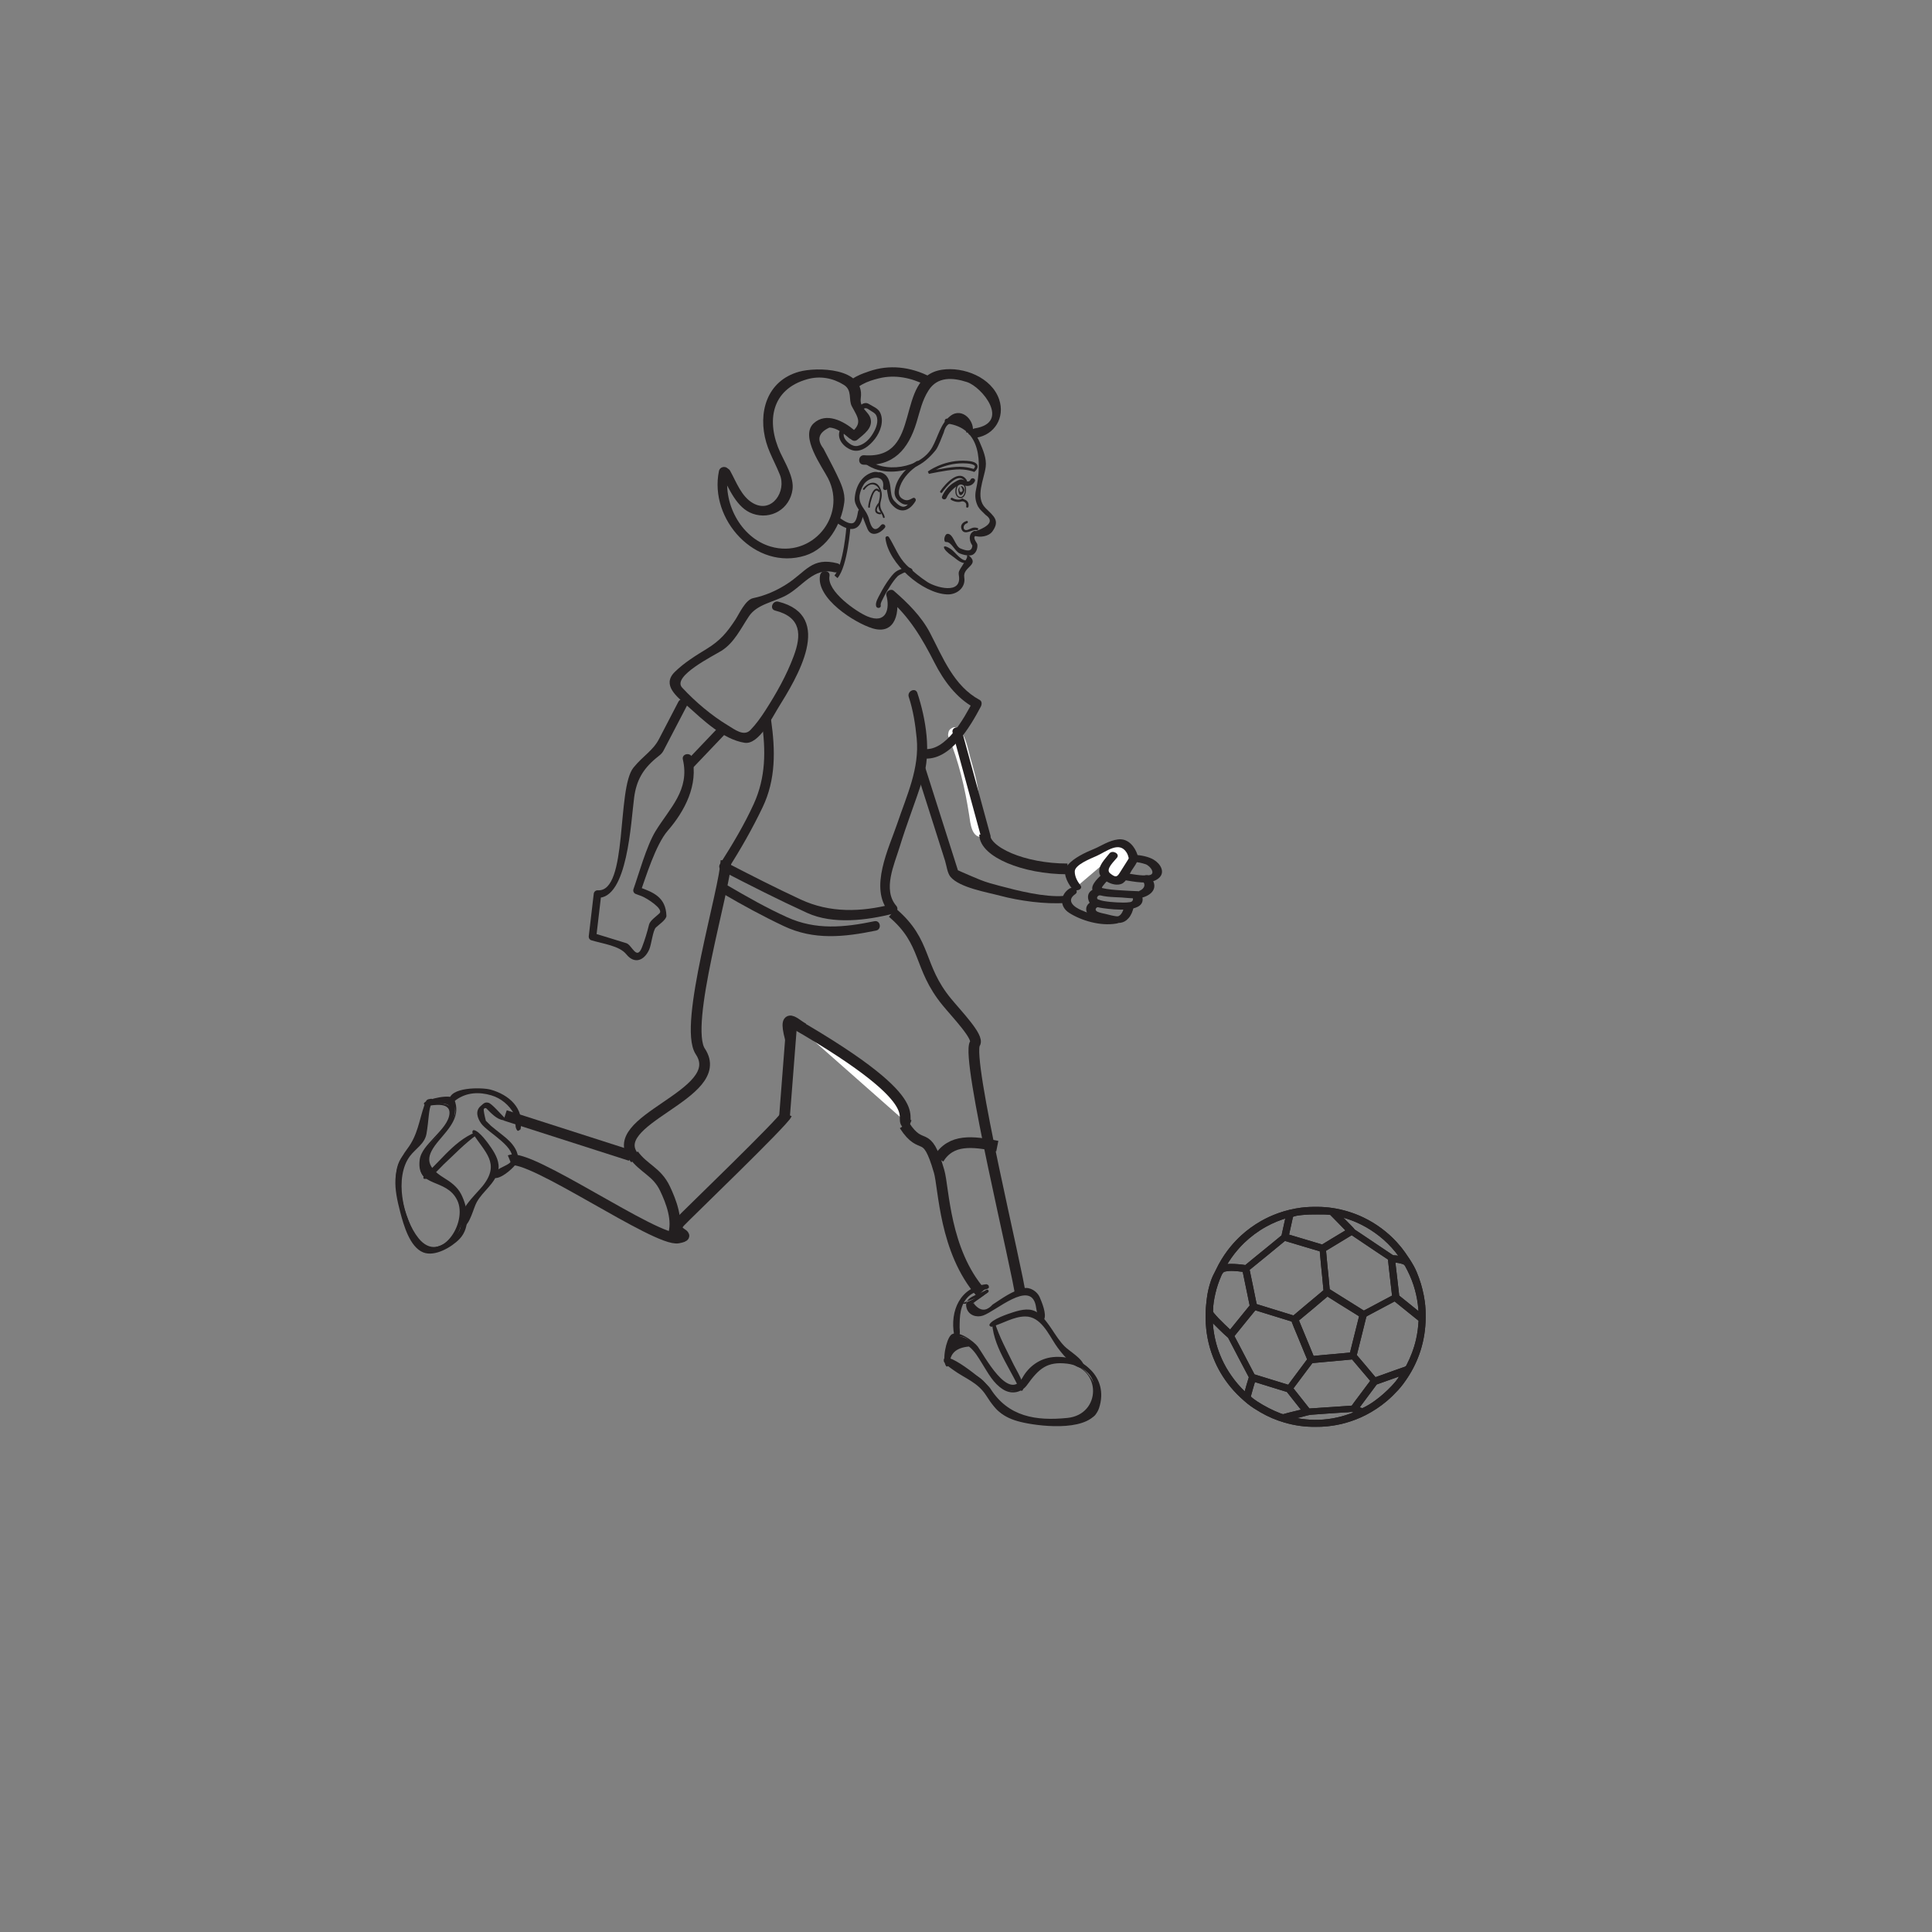 <?xml version="1.0" encoding="UTF-8"?>
<svg xmlns="http://www.w3.org/2000/svg" xmlns:xlink="http://www.w3.org/1999/xlink" width="360pt" height="360pt" viewBox="0 0 360 360" version="1.1">
<rect x="0" y="0" width="360" height="360" fill="#808080" stroke="none"/>
<g id="surface1">
<path style=" stroke:none;fill-rule:nonzero;fill:rgb(13.73%,12.16%,12.549%);fill-opacity:1;" d="M 176.426 78.91 C 182.934 79.727 182.934 86.32 181.863 91.25 C 181.617 92.395 181.73 93.422 182.27 94.434 C 182.461 94.738 182.688 95.016 182.953 95.262 C 183.184 95.492 183.422 95.723 183.656 95.953 C 185.125 96.973 184.52 97.977 181.844 98.969 C 181.297 98.762 180.984 99.613 181.531 99.816 C 182.582 100.203 184.227 99.996 184.934 99.004 C 186.367 96.992 185.191 96.203 183.645 94.672 C 181.629 92.684 183.375 89.312 183.672 87 C 183.879 85.418 183.137 83.766 182.539 82.363 C 181.418 79.734 179.254 78.352 176.512 78.008 C 175.93 77.938 175.848 78.84 176.426 78.91 "/>
<path style=" stroke:none;fill-rule:nonzero;fill:rgb(13.73%,12.16%,12.549%);fill-opacity:1;" d="M 180.199 103.688 C 180.359 103.949 178.988 105.789 178.719 106.414 C 178.613 106.645 178.629 106.961 178.672 107.215 C 179.281 110.926 174.277 109.418 172.805 108.453 C 171.426 107.555 170.07 106.434 168.902 105.281 C 167.383 103.773 166.758 101.871 165.652 100.105 C 165.449 99.781 164.949 99.91 164.996 100.316 C 165.539 105 171.84 110.543 176.461 110.758 C 178.352 110.848 179.988 109.438 179.676 107.582 C 179.34 105.598 182.719 105.297 180.48 103.457 C 180.34 103.34 180.105 103.531 180.199 103.688 "/>
<path style=" stroke:none;fill-rule:nonzero;fill:rgb(13.73%,12.16%,12.549%);fill-opacity:1;" d="M 182.137 98.383 C 181.762 98.277 181.438 98.262 181.066 98.414 C 180.859 98.5 180.66 98.594 180.457 98.68 C 179.355 99.152 179.277 97.773 180.184 97.504 C 180.445 97.422 180.371 97 180.109 97.082 C 179.383 97.297 178.844 97.875 179.188 98.656 C 179.719 99.875 181.207 98.57 181.984 98.785 C 182.25 98.855 182.406 98.453 182.137 98.383 "/>
<path style=" stroke:none;fill-rule:nonzero;fill:rgb(13.73%,12.16%,12.549%);fill-opacity:1;" d="M 180.141 89.477 C 178.734 87.23 176.109 90.18 175.211 91.508 C 175.055 91.734 175.406 91.984 175.562 91.754 C 176.227 90.77 178.613 87.844 179.754 89.66 C 179.902 89.895 180.293 89.711 180.141 89.477 "/>
<path style=" stroke:none;fill-rule:nonzero;fill:rgb(13.73%,12.16%,12.549%);fill-opacity:1;" d="M 180.844 89.375 C 180.484 90.148 179.66 89.375 179.188 89.332 C 178.742 89.289 178.148 89.684 177.793 89.895 C 176.805 90.488 176.004 91.438 175.547 92.492 C 175.324 93.004 176.133 93.297 176.352 92.789 C 176.664 92.074 177.141 91.523 177.723 91.012 C 178.027 90.742 178.379 90.539 178.734 90.359 C 179.137 90.156 179.34 90.379 179.719 90.48 C 180.5 90.695 181.305 90.41 181.648 89.672 C 181.883 89.172 181.074 88.875 180.844 89.375 "/>
<path style=" stroke:none;fill-rule:nonzero;fill:rgb(13.73%,12.16%,12.549%);fill-opacity:1;" d="M 179.254 92.926 C 178.766 93.234 177.938 93.082 177.477 92.789 C 177.242 92.641 176.996 92.988 177.23 93.141 C 177.82 93.516 178.812 93.711 179.441 93.309 C 179.668 93.164 179.488 92.777 179.254 92.926 "/>
<path style=" stroke:none;fill-rule:nonzero;fill:rgb(13.73%,12.16%,12.549%);fill-opacity:1;" d="M 179.293 93.398 C 179.832 93.477 180.141 93.797 180.035 94.367 C 179.98 94.641 180.406 94.676 180.461 94.41 C 180.617 93.59 180.117 93.082 179.332 92.973 C 179.055 92.934 179.016 93.359 179.293 93.398 "/>
<path style=" stroke:none;fill-rule:nonzero;fill:rgb(13.73%,12.16%,12.549%);fill-opacity:1;" d="M 169.914 106.035 C 169.285 105.426 168.289 105.891 167.59 106.164 C 166.773 106.477 166.277 107.117 165.77 107.797 C 165.078 108.719 164.477 109.719 163.957 110.742 C 163.656 111.328 163.078 112.23 163.246 112.934 C 163.375 113.484 164.246 113.332 164.113 112.781 C 164.023 112.41 164.406 111.816 164.555 111.496 C 164.93 110.699 165.398 109.941 165.871 109.203 C 166.281 108.566 166.723 107.922 167.258 107.379 C 167.527 107.105 168.977 106.352 169.238 106.609 C 169.645 106.996 170.324 106.43 169.914 106.035 "/>
<path style=" stroke:none;fill-rule:nonzero;fill:rgb(13.73%,12.16%,12.549%);fill-opacity:1;" d="M 165.406 90.945 C 165.637 89.512 164.305 87.527 162.637 88 C 160.492 88.605 159.418 90.73 159.262 92.848 C 159.207 93.559 159.539 94.254 159.926 94.82 C 160.77 96.059 161.066 97.25 161.652 98.582 C 162.359 100.188 164.094 99.336 164.879 98.34 C 165.219 97.906 164.512 97.414 164.168 97.848 C 162.539 99.918 162.043 97.039 161.852 96.469 C 161.68 95.969 161.465 95.566 161.164 95.121 C 160.531 94.191 160.07 93.543 160.16 92.367 C 160.277 91.637 160.531 90.957 160.914 90.328 C 161.715 88.895 165.004 88.09 164.547 90.859 C 164.457 91.41 165.316 91.488 165.406 90.945 "/>
<path style=" stroke:none;fill-rule:nonzero;fill:rgb(13.73%,12.16%,12.549%);fill-opacity:1;" d="M 181.211 80.77 C 181.828 78.551 179.316 75.762 177.086 77.508 C 175.195 78.984 174.828 81.367 173.688 83.375 C 171.453 87.328 164.625 88.309 161.316 85.398 C 160.914 85.043 160.441 85.734 160.84 86.082 C 163.418 88.352 167.223 88.219 170.289 87.09 C 171.918 86.492 173.309 85.18 174.371 83.855 C 174.648 83.512 175.004 82.656 175.176 82.27 C 175.398 81.711 175.621 81.156 175.848 80.602 C 176.453 78.262 177.98 78.223 180.43 80.48 C 180.285 80.996 181.066 81.289 181.211 80.77 "/>
<path style=" stroke:none;fill-rule:nonzero;fill:rgb(13.73%,12.16%,12.549%);fill-opacity:1;" d="M 161.086 91.215 C 161.594 90.527 162.32 89.945 163.176 90.438 C 164.113 90.977 164.047 92.328 163.824 93.203 C 163.68 93.746 163.594 94.207 163.746 94.758 C 163.906 95.352 164.406 95.773 164.531 96.391 C 164.57 96.598 164.887 96.539 164.848 96.336 C 164.777 95.98 164.629 95.703 164.441 95.391 C 163.93 94.57 163.957 93.957 164.199 93.027 C 164.406 92.203 164.305 91.438 163.871 90.703 C 163.062 89.34 161.559 90.031 160.824 91.031 C 160.699 91.199 160.965 91.383 161.086 91.215 "/>
<path style=" stroke:none;fill-rule:nonzero;fill:rgb(13.73%,12.16%,12.549%);fill-opacity:1;" d="M 163.926 91.426 C 162.73 89.848 161.785 93.676 161.773 94.449 C 161.77 94.656 162.094 94.684 162.094 94.477 C 162.102 93.926 162.285 93.355 162.445 92.836 C 162.586 92.379 163.078 90.836 163.68 91.633 C 163.809 91.801 164.051 91.59 163.926 91.426 "/>
<path style=" stroke:none;fill-rule:nonzero;fill:rgb(13.73%,12.16%,12.549%);fill-opacity:1;" d="M 163.711 93.699 C 163.012 94.449 162.605 95.77 164.031 95.832 C 164.234 95.836 164.266 95.516 164.059 95.508 C 162.91 95.461 163.5 94.395 163.922 93.941 C 164.059 93.793 163.852 93.543 163.711 93.699 "/>
<path style=" stroke:none;fill-rule:nonzero;fill:rgb(13.73%,12.16%,12.549%);fill-opacity:1;" d="M 181.957 81.555 C 185.324 81.008 187.309 77.789 186.176 74.43 C 184.785 70.32 179.535 68.273 175.5 68.898 C 166.449 70.305 172.16 85.672 161.031 84.828 C 159.898 84.746 159.734 86.5 160.867 86.586 C 166.457 87.008 169.254 83.738 170.785 78.703 C 171.43 76.582 171.82 74.613 173.027 72.734 C 174.691 70.133 177.539 70.332 180.188 71.195 C 183 72.113 188.363 78.727 181.648 79.82 C 180.523 80 180.832 81.734 181.957 81.555 "/>
<path style=" stroke:none;fill-rule:nonzero;fill:rgb(13.73%,12.16%,12.549%);fill-opacity:1;" d="M 159.77 81.93 C 160.961 80.926 162.688 79.746 162.215 77.996 C 161.84 76.609 160.125 76.105 160.395 74.164 C 161.188 68.473 152.129 68.359 148.902 69.262 C 142.82 70.961 141.188 76.98 142.781 82.441 C 143.156 83.738 143.742 84.969 144.312 86.188 C 144.656 86.906 144.98 87.637 145.285 88.379 C 146.625 91.52 143.859 95.727 140.352 93.781 C 138.145 92.559 137.203 89.797 136.047 87.719 C 135.5 86.73 133.902 87.477 134.457 88.477 C 135.855 91 137.234 94.645 140.227 95.711 C 143.664 96.934 147.195 94.832 147.676 91.203 C 147.977 88.945 146.289 86.262 145.398 84.336 C 142.738 78.578 143.676 72.547 150.441 70.656 C 152.801 69.996 155.18 70.43 157.227 71.707 C 158.871 72.738 158.043 74.457 158.738 75.727 C 159.934 77.938 160.688 78.848 158.625 80.59 C 157.758 81.32 158.895 82.664 159.77 81.93 "/>
<path style=" stroke:none;fill-rule:nonzero;fill:rgb(13.73%,12.16%,12.549%);fill-opacity:1;" d="M 159.227 80.191 C 157.211 78.465 153.949 76.742 151.625 78.871 C 148.965 81.316 153.242 87.039 154.305 89.137 C 157.883 96.191 151.289 104.113 143.586 101.84 C 137.926 100.172 134.566 93.504 135.719 87.934 C 135.953 86.82 134.195 86.668 133.965 87.77 C 132.09 96.805 140.797 106.406 150.035 103.523 C 154.164 102.234 156.809 97.668 157.32 93.59 C 157.547 91.789 156.645 89.945 155.898 88.383 C 155.125 86.758 154.246 85.184 153.434 83.582 C 152.145 81.918 152.516 80.613 154.547 79.672 C 155.953 79.723 157.207 80.777 158.215 81.633 C 159.078 82.375 160.082 80.922 159.227 80.191 "/>
<path style=" stroke:none;fill-rule:nonzero;fill:rgb(13.73%,12.16%,12.549%);fill-opacity:1;" d="M 155.574 97.191 C 156.547 97.828 157.965 98.875 159.215 98.488 C 160.457 98.102 160.73 96.508 160.945 95.41 C 161.078 94.734 160.012 94.641 159.883 95.312 C 159.77 95.871 159.613 97.254 158.918 97.473 C 158.059 97.734 156.836 96.742 156.191 96.316 C 155.613 95.938 155 96.812 155.574 97.191 "/>
<path style=" stroke:none;fill-rule:nonzero;fill:rgb(13.73%,12.16%,12.549%);fill-opacity:1;" d="M 175.414 80.227 C 175.621 80.227 175.652 79.906 175.445 79.906 C 175.238 79.906 175.203 80.227 175.414 80.227 "/>
<path style=" stroke:none;fill-rule:nonzero;fill:rgb(13.73%,12.16%,12.549%);fill-opacity:1;" d="M 180.168 80.602 C 180.375 80.602 180.406 80.281 180.199 80.281 C 179.992 80.281 179.961 80.602 180.168 80.602 "/>
<path style="fill:none;stroke-width:0.488;stroke-linecap:butt;stroke-linejoin:miter;stroke:rgb(13.73%,12.16%,12.549%);stroke-opacity:1;stroke-miterlimit:4;" d="M -0.002 -0.001 C -0.002 -0.001 1.787 1.538 -2.021 1.573 C -5.826 1.608 -8.463 -0.4 -8.463 -0.4 C -8.463 -0.4 -5.287 0.292 -3.357 0.417 C -1.432 0.549 -0.002 -0.001 -0.002 -0.001 Z M -0.002 -0.001 " transform="matrix(1,0,0,-1,181.498,87.659)"/>
<path style=" stroke:none;fill-rule:nonzero;fill:rgb(13.73%,12.16%,12.549%);fill-opacity:1;" d="M 181.41 99.004 C 180.32 99.531 180.633 101.18 181.387 101.859 C 181.32 101.723 181.262 101.578 181.191 101.441 C 181.199 103.008 180.023 102.621 178.973 102.199 C 177.973 101.801 177.629 99.402 176.547 99.477 C 175.965 99.52 175.707 101.035 176.285 100.996 C 177.301 100.922 177.914 102.754 178.836 103.125 C 179.461 103.371 180.102 103.539 180.773 103.496 C 181.391 103.457 181.801 102.98 181.996 102.449 C 182.105 102.145 182.199 101.594 182.055 101.293 C 181.922 101.008 181.184 100.121 181.801 99.824 C 182.328 99.57 181.941 98.75 181.41 99.004 "/>
<path style=" stroke:none;fill-rule:nonzero;fill:rgb(13.73%,12.16%,12.549%);fill-opacity:1;" d="M 177.406 103.59 C 178.359 104.23 179.266 105.367 180.492 104.707 C 180.734 104.582 180.551 104.188 180.305 104.32 C 179.297 104.863 177.996 102.863 177.23 102.348 C 175.324 101.078 175.508 102.316 177.406 103.59 "/>
<path style=" stroke:none;fill-rule:nonzero;fill:rgb(13.73%,12.16%,12.549%);fill-opacity:1;" d="M 170.77 85.953 C 168.855 87.176 166.879 89.25 166.695 91.637 C 166.621 92.613 167.242 93.293 168.012 93.781 C 168.82 94.293 169.688 93.895 170.434 93.508 C 170.27 93.316 170.105 93.125 169.945 92.93 C 169.676 93.379 169.426 93.758 169.039 94.121 C 168.176 94.934 167.195 93.926 166.641 93.344 C 166.031 92.703 166.016 91.637 165.918 90.809 C 165.77 89.523 165.406 88.336 164.016 88.004 C 163.531 87.887 163.254 88.621 163.742 88.738 C 165.746 89.223 164.918 92.441 166.043 93.855 C 167.605 95.812 169.41 95.348 170.586 93.379 C 170.777 93.062 170.469 92.613 170.098 92.801 C 169.391 93.168 168.953 93.453 168.113 92.918 C 167.234 92.359 167.453 91.359 167.73 90.566 C 168.297 88.965 169.707 87.551 171.109 86.66 C 171.531 86.391 171.199 85.68 170.77 85.953 "/>
<path style=" stroke:none;fill-rule:nonzero;fill:rgb(13.73%,12.16%,12.549%);fill-opacity:1;" d="M 173.141 70.121 C 169.648 68.355 165.707 67.883 161.969 69.18 C 161.141 69.469 157.418 70.609 158.203 72.18 C 158.715 73.191 160.312 72.438 159.805 71.418 C 160.238 72.293 159.465 72.293 160.684 71.621 C 161.656 71.086 162.719 70.758 163.797 70.492 C 166.812 69.754 169.809 70.398 172.527 71.773 C 173.543 72.285 174.141 70.629 173.141 70.121 "/>
<path style=" stroke:none;fill-rule:nonzero;fill:rgb(13.73%,12.16%,12.549%);fill-opacity:1;" d="M 160.508 76.586 C 161.238 75.707 161.531 76.09 162.301 76.57 C 162.918 76.953 163.281 77.133 163.43 77.875 C 163.656 78.98 163.047 80.199 162.461 81.09 C 161.848 82.023 160.914 82.871 159.793 83.09 C 159.242 83.191 158.734 82.98 158.301 82.664 C 157.359 81.984 156.793 81.047 157.582 80.062 C 157.934 79.625 157.219 79.129 156.871 79.566 C 155.547 81.23 156.867 83.188 158.691 83.852 C 160.391 84.465 162.074 83.031 163.023 81.793 C 164.039 80.473 164.781 78.461 163.992 76.863 C 163.602 76.066 162.676 75.758 161.965 75.309 C 161.078 74.754 160.355 75.418 159.797 76.086 C 159.438 76.516 160.148 77.008 160.508 76.586 "/>
<path style=" stroke:none;fill-rule:nonzero;fill:rgb(13.73%,12.16%,12.549%);fill-opacity:1;" d="M 179.062 90.562 C 178.973 90.562 179.699 91.438 179.191 91.652 C 178.68 91.871 178.719 90.992 178.875 90.797 C 179.031 90.598 178.469 90.957 178.582 91.453 C 178.699 91.949 178.719 92.246 179.035 92.254 C 179.352 92.27 179.82 91.453 179.68 91.141 C 179.535 90.82 179.41 90.582 179.062 90.562 "/>
<path style="fill:none;stroke-width:0.202;stroke-linecap:butt;stroke-linejoin:miter;stroke:rgb(13.73%,12.16%,12.549%);stroke-opacity:1;stroke-miterlimit:4;" d="M 0 0.001 C 1.313 -0.3 0.856 -2.854 -0.187 -2.694 C -1.554 -2.487 -0.929 0.212 0 0.001 Z M 0 0.001 " transform="matrix(1,0,0,-1,179.101,90.02)"/>
<path style=" stroke:none;fill-rule:nonzero;fill:rgb(100%,100%,100%);fill-opacity:1;" d="M 177.09 137.137 C 179.066 141.648 179.938 146.449 180.867 151.258 C 181.094 152.41 181.23 155.023 182.43 155.609 C 183.453 156.109 184.051 154.449 183.043 153.953 C 182.75 153.812 182.012 147.898 181.895 147.289 C 181.156 143.547 180.219 139.879 178.684 136.383 C 178.227 135.336 176.633 136.094 177.09 137.137 "/>
<path style=" stroke:none;fill-rule:nonzero;fill:rgb(13.73%,12.16%,12.549%);fill-opacity:1;" d="M 177.551 136.922 C 179.543 141.473 180.43 146.32 181.371 151.168 C 181.535 152.031 181.711 154.695 182.602 155.133 C 183.043 155.348 183.297 154.641 182.867 154.43 C 182.004 154.008 181.527 148.051 181.391 147.379 C 180.664 143.68 179.746 140.055 178.227 136.598 C 178.035 136.152 177.352 136.477 177.551 136.922 "/>
<path style=" stroke:none;fill-rule:nonzero;fill:rgb(100%,100%,100%);fill-opacity:1;" d="M 176.75 137.297 C 178.672 141.934 179.824 146.934 180.59 151.887 C 180.82 153.383 181.016 156.203 183.113 155.957 C 183.418 155.93 183.684 155.676 183.789 155.398 C 184.129 154.473 183.691 154.305 183.293 153.5 C 182.5 151.926 182.547 149.598 182.348 147.871 C 182.086 145.598 181.422 143.34 180.797 141.145 C 180.324 139.477 179.895 136.684 178.426 135.664 C 178.168 135.484 177.828 135.453 177.543 135.586 C 176.906 135.891 176.754 136.145 176.668 136.836 C 176.531 137.969 178.293 138.129 178.426 137.004 C 177.766 137.75 177.746 138.516 178.355 139.305 C 178.75 140.406 179.102 141.523 179.402 142.652 C 179.879 144.32 180.305 146.062 180.562 147.773 C 180.859 149.762 180.891 151.844 181.535 153.766 C 181.781 154.496 183.535 156.758 182.582 153.156 C 182.172 151.617 182.031 149.938 181.723 148.375 C 180.93 144.32 179.93 140.363 178.348 136.539 C 177.91 135.492 176.316 136.25 176.75 137.297 "/>
<path style=" stroke:none;fill-rule:nonzero;fill:rgb(13.73%,12.16%,12.549%);fill-opacity:1;" d="M 183.781 240.438 C 182.902 241.551 181.551 242.129 180.277 242.664 C 180.195 242.695 180.129 242.801 180.145 242.895 C 180.898 246.074 183.309 245.027 185.43 243.688 C 187.09 242.633 188.723 241.238 190.695 240.836 C 193.715 240.215 193.156 244.191 194.082 245.715 C 194.23 245.957 194.578 245.684 194.43 245.441 C 193.484 243.887 194.156 241.879 192.387 240.676 C 191.289 239.93 189.789 240.566 188.75 241.082 C 186.977 241.969 185.457 243.281 183.691 244.191 C 182.688 244.711 181.543 244.984 180.895 243.809 C 180.379 242.875 183.508 241.504 184.137 240.703 C 184.309 240.48 183.957 240.215 183.781 240.438 "/>
<path style=" stroke:none;fill-rule:nonzero;fill:rgb(13.73%,12.16%,12.549%);fill-opacity:1;" d="M 183.922 240.527 C 182.707 241.273 181.586 242.051 180.254 242.605 C 180.141 242.652 180.055 242.781 180.086 242.902 C 180.805 246.172 183.332 245.121 185.488 243.766 C 187.141 242.723 188.762 241.336 190.707 240.934 C 193.891 240.289 192.746 244.594 194.129 245.738 C 194.266 245.848 194.5 245.723 194.457 245.551 C 194.078 243.789 194.109 241.719 192.445 240.594 C 191.211 239.758 189.527 240.555 188.395 241.164 C 186.66 242.094 185.156 243.398 183.375 244.242 C 182.281 244.758 181.359 244.672 180.836 243.48 C 180.609 242.953 183.734 241.441 184.012 240.594 C 184.027 240.535 183.973 240.496 183.922 240.527 "/>
<path style=" stroke:none;fill-rule:nonzero;fill:rgb(13.73%,12.16%,12.549%);fill-opacity:1;" d="M 183.785 240.352 C 182.168 241.363 179.469 241.637 180.121 243.777 C 180.52 245.09 181.973 245.555 183.18 245.133 C 185.559 244.309 191.938 238.484 192.984 243.199 C 193.152 243.941 193.25 245.918 194.332 245.969 C 194.438 245.973 194.516 245.93 194.562 245.836 C 195.047 244.848 194.137 242.641 193.715 241.676 C 193.258 240.648 191.934 239.773 190.781 240.039 C 188.578 240.555 186.812 241.875 184.945 243.098 C 183.777 244.398 182.633 244.348 181.508 242.961 C 181.918 242.605 178.977 243.148 179.418 242.836 C 179.934 242.477 183.863 241.273 184.184 240.723 C 184.25 240.621 184.25 240.496 184.145 240.414 C 184.117 240.395 184.09 240.375 184.059 240.352 C 183.832 240.18 183.562 240.531 183.789 240.699 C 183.73 240.656 179.188 242.785 181.508 244.586 C 182.289 245.199 183.773 244.324 184.379 243.957 C 185.762 243.121 187.074 242.18 188.477 241.363 C 190.098 240.324 191.812 240.719 193.613 242.551 C 193.523 242.344 193.98 245.191 193.879 244.992 C 193.055 243.457 193.5 239.934 190.625 240.73 C 188.199 241.41 186.387 243.066 184.199 244.246 C 183.664 244.527 183.098 244.719 182.488 244.832 C 180.461 244.473 180.004 243.68 181.117 242.449 C 182.148 241.977 183.102 241.301 184.059 240.699 C 184.301 240.551 184.023 240.199 183.785 240.352 "/>
<path style=" stroke:none;fill-rule:nonzero;fill:rgb(13.73%,12.16%,12.549%);fill-opacity:1;" d="M 184.805 247.059 C 186.309 246.578 187.672 245.871 189.109 245.227 C 192.672 243.637 194.918 246.984 196.363 249.555 C 197.738 252.008 199.293 252.965 201.422 254.66 C 201.648 254.836 201.914 254.484 201.691 254.305 C 199.367 252.457 197.812 251.246 196.297 248.555 C 195.508 247.145 194.621 245.934 193.316 244.961 C 190.695 243.012 187.074 245.871 184.629 246.656 C 184.359 246.742 184.531 247.148 184.805 247.059 "/>
<path style=" stroke:none;fill-rule:nonzero;fill:rgb(13.73%,12.16%,12.549%);fill-opacity:1;" d="M 184.734 247 C 186.023 246.703 187.145 246.211 188.34 245.641 C 191.594 244.062 194.195 245.953 195.812 248.762 C 197.406 251.531 198.781 252.902 201.375 254.727 C 201.699 254.949 202.031 254.504 201.742 254.242 C 199.57 252.297 197.906 251.184 196.383 248.52 C 195.57 247.09 194.684 245.879 193.367 244.898 C 190.73 242.945 187.039 245.734 184.656 246.727 C 184.516 246.789 184.578 247.035 184.734 247 "/>
<path style=" stroke:none;fill-rule:nonzero;fill:rgb(13.73%,12.16%,12.549%);fill-opacity:1;" d="M 184.766 247.219 C 186.84 246.648 188.867 245.309 191.051 245.305 C 193.918 245.301 195.371 248.582 196.688 250.559 C 197.562 251.875 200.086 255.129 201.82 254.883 C 201.945 254.867 202.02 254.754 202.004 254.637 C 201.852 253.203 199.277 251.805 198.348 250.848 C 196.492 248.938 195.594 246.457 193.5 244.719 C 192.145 243.598 190.332 244.031 188.828 244.504 C 187.844 244.816 184.816 245.82 184.375 246.816 C 184.34 246.898 184.367 247.02 184.449 247.074 C 184.5 247.109 184.551 247.145 184.605 247.176 C 184.84 247.332 185.105 246.984 184.867 246.824 C 185.246 247.074 188.496 245.121 189.004 244.906 C 192.969 243.262 195.062 246.801 196.789 249.582 C 197.469 250.68 198.422 251.578 199.363 252.453 C 202.238 255.141 199.293 252.91 198.105 251.652 C 196.289 249.734 195.422 246.395 192.777 245.352 C 189.75 244.156 187.609 245.984 184.707 246.781 C 184.438 246.859 184.492 247.293 184.766 247.219 "/>
<path style=" stroke:none;fill-rule:nonzero;fill:rgb(13.73%,12.16%,12.549%);fill-opacity:1;" d="M 176.723 254.191 C 176.914 253.152 177.09 252.117 177.273 251.074 C 177.809 248.012 180.746 250.395 181.812 251.707 C 183.23 253.457 184.109 255.57 185.535 257.312 C 186.441 258.422 187.594 258.98 189 259.039 C 191.422 259.137 191.117 256.797 192.633 255.348 C 195.355 252.727 200.273 253.188 202.805 255.723 C 204.426 257.359 204.18 259.855 203.922 261.914 C 203.598 264.508 199.32 264.504 197.434 264.672 C 192.148 265.152 186.723 263.957 184.191 258.938 C 182.449 255.461 178.875 256.039 176.566 253.211 C 176.387 252.992 176.039 253.262 176.219 253.488 C 177.273 254.777 178.273 255.238 179.855 255.785 C 182.828 256.82 183.781 259.539 185.352 261.871 C 187.426 264.938 193.012 265.113 196.211 265.16 C 197.5 265.172 203.441 264.957 204.125 263.32 C 205.266 260.586 204.684 257 202.629 254.93 C 199.594 251.883 192.633 252.82 190.852 256.871 C 188.406 262.438 183.867 253.98 182.598 252.043 C 181.328 250.105 179.703 248.859 177.34 249.039 C 177.242 249.047 177.168 249.137 177.148 249.227 C 176.867 250.863 176.578 252.5 176.297 254.133 C 176.242 254.414 176.676 254.469 176.723 254.191 "/>
<path style=" stroke:none;fill-rule:nonzero;fill:rgb(13.73%,12.16%,12.549%);fill-opacity:1;" d="M 176.77 254.199 C 176.98 253.16 177.164 252.125 177.355 251.09 C 177.898 248.164 180.688 250.512 181.719 251.785 C 183.133 253.535 184 255.656 185.422 257.406 C 186.344 258.539 187.539 259.129 188.977 259.188 C 191.512 259.293 191.152 256.973 192.727 255.461 C 195.387 252.91 200.219 253.332 202.703 255.809 C 204.309 257.41 204.051 259.871 203.797 261.902 C 203.484 264.402 199.238 264.379 197.418 264.543 C 192.188 265 186.852 263.824 184.363 258.867 C 182.602 255.352 179.066 255.914 176.707 253.102 C 176.379 252.719 175.77 253.191 176.082 253.594 C 177.141 254.926 178.176 255.398 179.781 255.961 C 182.719 256.98 183.648 259.676 185.219 261.977 C 187.332 265.066 192.945 265.258 196.191 265.293 C 197.559 265.301 203.523 265.086 204.238 263.363 C 205.391 260.602 204.809 256.949 202.727 254.848 C 199.629 251.707 192.539 252.652 190.711 256.816 C 188.379 262.125 183.914 253.809 182.695 251.961 C 181.391 249.984 179.746 248.734 177.328 248.938 C 177.184 248.949 177.074 249.074 177.051 249.215 C 176.773 250.848 176.504 252.484 176.25 254.129 C 176.195 254.465 176.703 254.52 176.77 254.199 "/>
<path style=" stroke:none;fill-rule:nonzero;fill:rgb(13.73%,12.16%,12.549%);fill-opacity:1;" d="M 176.984 254.227 C 176.957 252.227 178.141 251.121 180.547 250.906 C 181.633 251.73 182.336 253.02 183.047 254.152 C 184.172 255.949 185.066 257.707 186.867 258.875 C 188.469 259.914 190.352 259.508 191.387 258.062 C 193.578 255.023 195.102 253.652 198.852 254.098 C 205.32 254.875 205.23 263.57 198.895 264.211 C 193.066 264.801 187.867 264.012 184.539 258.73 C 183.664 257.344 175.504 250.906 175.867 253.621 C 175.934 254.148 177.203 254.953 177.59 255.242 C 179.832 256.887 182.195 257.547 183.797 260.09 C 185.691 263.109 187.266 264.355 190.82 265.105 C 194.395 265.867 203.348 266.801 204.793 262.375 C 206.711 256.52 201.523 252.363 196.215 252.875 C 193.738 253.117 191.688 254.617 190.512 256.73 C 187.949 261.32 183.355 252.48 182.188 250.906 C 181.535 250.012 178.359 247.605 177.191 248.766 C 176.27 249.68 175.508 253.512 176.293 254.547 C 176.363 254.645 176.504 254.656 176.602 254.586 C 176.703 254.512 176.805 254.441 176.902 254.367 C 177.137 254.207 176.867 253.859 176.633 254.023 C 176.652 252.965 176.773 251.918 176.992 250.875 C 178.168 248.359 179.785 248.457 181.84 251.172 C 182.652 252.016 183.227 253.23 183.852 254.215 C 184.949 255.941 186.223 257.824 188.152 258.676 C 189.016 259.062 190.07 258.457 190.48 257.699 C 194.367 250.512 204.82 252.492 204.566 261.133 C 204.418 265.996 196.273 265.148 193.152 264.953 C 190.281 264.777 187.359 264.152 185.395 261.84 C 184.121 260.348 183.418 258.512 182.043 257.059 C 181.184 256.152 179.883 255.762 178.758 255.34 C 177.363 254.031 176.91 253.621 177.398 254.098 C 178.484 254.875 178.113 254.641 179.262 255.27 C 181.75 256.621 183.086 257.793 184.816 260.078 C 185.82 261.414 186.785 262.312 188.195 263.207 C 191.391 265.23 199.227 266.012 202.543 263.836 C 206.625 261.156 203.516 255.391 200.035 253.953 C 198.152 253.176 195.102 253.305 193.445 254.609 C 192.512 255.348 191.98 255.992 191.41 257.039 C 188.141 263.109 183.664 254.312 182.684 252.738 C 182.055 251.734 180.18 249.223 178.672 249.469 C 176.66 249.801 176.852 252.598 176.551 254.168 C 176.496 254.449 176.93 254.508 176.984 254.227 "/>
<path style=" stroke:none;fill-rule:nonzero;fill:rgb(13.73%,12.16%,12.549%);fill-opacity:1;" d="M 184.906 246.57 C 185.621 251.062 188.633 254.676 190.125 258.895 C 190.219 259.164 190.625 258.992 190.531 258.723 C 189.055 254.547 186.051 250.957 185.344 246.512 C 185.301 246.23 184.863 246.289 184.906 246.57 "/>
<path style=" stroke:none;fill-rule:nonzero;fill:rgb(13.73%,12.16%,12.549%);fill-opacity:1;" d="M 185.086 246.551 C 185.23 250.84 188.574 255 190.203 258.863 C 190.273 259.035 190.5 258.922 190.453 258.758 C 189.219 254.469 186.414 250.855 185.168 246.527 C 185.152 246.473 185.078 246.504 185.086 246.551 "/>
<path style=" stroke:none;fill-rule:nonzero;fill:rgb(13.73%,12.16%,12.549%);fill-opacity:1;" d="M 184.863 246.578 C 185.055 249.137 186.062 251.383 187.246 253.637 C 187.945 254.984 188.711 256.297 189.398 257.652 C 189.656 258.148 189.73 258.906 190.289 259.141 C 190.398 259.184 190.523 259.129 190.578 259.02 C 191.086 257.918 189.383 255.324 188.902 254.32 C 187.645 251.711 186.234 249.219 185.371 246.438 C 185.344 246.355 185.219 246.281 185.137 246.309 L 185.051 246.332 C 184.781 246.398 184.84 246.84 185.113 246.766 C 184.922 246.82 189.672 257.117 190.02 258.098 C 188.715 254.422 185.629 250.879 185.301 246.52 C 185.281 246.234 184.844 246.297 184.863 246.578 "/>
<path style=" stroke:none;fill-rule:nonzero;fill:rgb(13.73%,12.16%,12.549%);fill-opacity:1;" d="M 183.805 239.539 C 178.742 240.043 177.723 244.223 178.066 248.648 C 178.086 248.934 178.523 248.875 178.5 248.594 C 178.18 244.449 179.051 240.453 183.867 239.977 C 184.148 239.941 184.086 239.512 183.805 239.539 "/>
<path style=" stroke:none;fill-rule:nonzero;fill:rgb(13.73%,12.16%,12.549%);fill-opacity:1;" d="M 183.801 239.52 C 179.023 239.863 177.109 244.27 178.004 248.66 C 178.062 248.957 178.547 248.996 178.566 248.66 C 178.645 246.879 178.445 245.203 178.992 243.465 C 179.703 241.219 181.672 240.273 183.863 239.996 C 184.176 239.953 184.109 239.496 183.801 239.52 "/>
<path style=" stroke:none;fill-rule:nonzero;fill:rgb(13.73%,12.16%,12.549%);fill-opacity:1;" d="M 183.777 239.301 C 178.91 239.812 176.984 244.246 177.781 248.691 C 177.848 249.027 178.164 249.133 178.457 249.094 C 179.043 249.012 178.805 247.633 178.809 247.371 C 178.824 245.285 178.848 243.148 180.449 241.59 C 181.102 240.949 182.043 240.625 182.902 240.395 C 183.375 240.266 183.805 240.32 184.191 240.023 C 184.254 239.977 184.285 239.895 184.273 239.82 C 184.227 239.473 184.207 239.465 183.883 239.316 C 183.629 239.195 183.461 239.605 183.715 239.723 C 183.43 239.582 182.215 240.133 181.848 240.258 C 181.078 240.52 180.418 241.008 179.836 241.57 C 178.516 242.859 178.406 244.945 178.371 246.66 C 178.371 247.098 178.371 247.531 178.363 247.965 C 178.363 248.672 178.031 247.215 178.027 247.172 C 177.926 245.977 178.133 244.773 178.512 243.648 C 179.328 241.277 181.438 239.988 183.832 239.738 C 184.117 239.711 184.055 239.273 183.777 239.301 "/>
<path style=" stroke:none;fill-rule:nonzero;fill:rgb(13.73%,12.16%,12.549%);fill-opacity:1;" d="M 93.883 208.246 C 92.641 207.809 91.703 206.703 90.887 205.73 C 90.828 205.66 90.707 205.613 90.625 205.66 C 87.762 207.344 89.867 209.406 91.715 210.922 C 93.062 212.031 94.742 213.113 95.531 214.727 C 96.727 217.188 93.113 217.781 92.047 219 C 91.859 219.215 92.215 219.477 92.398 219.27 C 93.477 218.039 95.836 217.984 96.133 215.969 C 96.328 214.609 95.359 213.535 94.453 212.652 C 93.113 211.344 91.469 210.355 90.223 208.949 C 89.582 208.23 89.27 207.391 90.02 206.625 C 90.816 205.809 92.758 208.316 93.719 208.656 C 93.984 208.754 94.148 208.344 93.883 208.246 "/>
<path style=" stroke:none;fill-rule:nonzero;fill:rgb(13.73%,12.16%,12.549%);fill-opacity:1;" d="M 93.844 208.414 C 92.902 207.473 91.809 206.746 90.938 205.688 C 90.863 205.602 90.711 205.543 90.602 205.605 C 87.508 207.348 89.973 209.625 91.863 211.172 C 93.176 212.234 94.855 213.332 95.512 214.957 C 96.516 217.43 92.582 217.582 92.035 219.059 C 91.977 219.215 92.141 219.41 92.305 219.32 C 93.848 218.496 95.973 217.789 96.262 215.789 C 96.473 214.352 95.078 213.078 94.133 212.219 C 92.75 210.973 90.996 209.965 89.926 208.414 C 89.293 207.496 89.852 206.777 90.645 206.234 C 90.633 206.242 92.969 208.602 93.809 208.508 C 93.848 208.504 93.875 208.445 93.844 208.414 "/>
<path style=" stroke:none;fill-rule:nonzero;fill:rgb(13.73%,12.16%,12.549%);fill-opacity:1;" d="M 93.977 208.238 C 93.367 207.668 91.66 205.648 91.02 205.484 C 90.34 205.312 90.121 205.613 89.551 206.105 C 88.492 207.027 88.973 208.363 89.645 209.328 C 90.836 211.043 96.703 213.965 95.18 216.461 C 94.648 217.336 91.535 217.895 91.871 219.312 C 91.895 219.418 91.957 219.48 92.062 219.504 C 93.273 219.723 95.273 217.98 95.996 217.082 C 97.031 215.797 96.312 214.289 95.453 213.215 C 94.816 212.418 93.957 211.766 93.176 211.141 C 92.613 210.691 92.043 210.254 91.496 209.793 C 91.172 209.473 90.852 209.152 90.531 208.836 C 89.957 206.594 89.992 205.832 90.645 206.551 C 91.449 207.367 92.574 208.602 93.789 208.727 C 93.883 208.738 93.977 208.68 94.008 208.59 C 94.027 208.559 94.035 208.527 94.047 208.5 C 94.152 208.234 93.742 208.074 93.641 208.336 C 93.59 208.453 91.066 206.375 90.816 206.098 C 90.738 206.008 90.609 205.988 90.512 206.066 C 88.16 207.91 90.68 209.734 92.344 211.051 C 94.277 212.578 97.715 215.086 94.859 217.645 C 94.371 218.004 93.852 218.309 93.305 218.57 C 92.73 219.016 92.598 218.969 92.906 218.43 C 93.492 217.984 94.242 217.707 94.871 217.32 C 96.891 216.066 95.367 213.812 94.062 212.676 C 92.688 211.48 91.156 210.473 89.992 209.055 C 89.582 208.578 89.371 208.02 89.359 207.383 C 89.656 206.082 90.309 205.762 91.309 206.43 C 92.031 207.215 92.93 207.859 93.711 208.594 C 93.918 208.789 94.184 208.434 93.977 208.238 "/>
<path style=" stroke:none;fill-rule:nonzero;fill:rgb(13.73%,12.16%,12.549%);fill-opacity:1;" d="M 88.188 211.055 C 88.973 212.176 89.895 213.129 90.816 214.133 C 93.023 216.523 92.012 218.996 90.148 221.16 C 89.051 222.441 87.914 223.535 87.059 225.008 C 86.527 225.93 86.449 227.188 86.074 228.156 C 85.973 228.418 86.387 228.578 86.484 228.316 C 87.395 225.965 88.074 224.035 89.824 222.152 C 90.805 221.102 92.359 219.621 92.535 218.07 C 92.902 214.77 90.266 213.246 88.535 210.785 C 88.371 210.547 88.023 210.824 88.188 211.055 "/>
<path style=" stroke:none;fill-rule:nonzero;fill:rgb(13.73%,12.16%,12.549%);fill-opacity:1;" d="M 88.23 210.977 C 90.117 214.277 93.926 215.988 90.723 220.367 C 89.75 221.695 88.453 222.773 87.453 224.09 C 86.574 225.258 86.426 226.766 86 228.125 C 85.883 228.496 86.398 228.707 86.566 228.348 C 87.602 226.086 88.172 224.102 89.902 222.211 C 90.887 221.137 92.441 219.648 92.613 218.082 C 92.973 214.805 90.418 213.113 88.473 210.828 C 88.371 210.707 88.145 210.828 88.23 210.977 "/>
<path style=" stroke:none;fill-rule:nonzero;fill:rgb(13.73%,12.16%,12.549%);fill-opacity:1;" d="M 88.055 211.109 C 90.277 214.68 93.344 216.738 89.926 221.004 C 88.551 222.719 84.754 225.945 85.977 228.594 C 86.027 228.707 86.152 228.758 86.262 228.711 C 87.602 228.156 88.188 225.152 88.84 223.992 C 90.031 221.863 92.207 220.629 92.82 218.164 C 93.191 216.668 92.379 215.133 91.578 213.949 C 91.008 213.102 89.34 210.73 88.305 210.586 C 88.211 210.57 88.105 210.633 88.074 210.723 C 88.059 210.781 88.043 210.84 88.023 210.898 C 87.941 211.164 88.348 211.332 88.434 211.059 C 88.309 211.453 90.902 213.809 91.23 214.227 C 93.648 217.195 91.793 219.859 89.723 222.078 C 88.562 223.328 87.844 224.844 87.168 226.391 C 86.547 227.816 86.441 227.336 86.758 226.121 C 87.145 224.645 87.969 223.777 88.934 222.727 C 90.617 220.883 92.551 219 92.059 216.309 C 91.68 214.242 89.469 212.555 88.402 210.84 C 88.254 210.598 87.906 210.875 88.055 211.109 "/>
<path style=" stroke:none;fill-rule:nonzero;fill:rgb(13.73%,12.16%,12.549%);fill-opacity:1;" d="M 79.492 205.832 C 82.188 205.457 85.887 204.895 83.492 209.188 C 82.41 211.129 80.562 212.613 79.297 214.43 C 78.141 216.086 77.82 219.668 80.492 219.641 C 85 219.59 87 225.422 85.879 228.965 C 85.242 230.977 80.453 233.984 78.492 231.902 C 77.07 230.398 76.297 228.324 75.598 226.414 C 74.742 224.066 74.438 221.516 74.473 219.035 C 74.512 216.277 76.336 214.945 77.977 213.223 C 80.102 210.988 78.703 207.902 80.336 205.406 C 80.492 205.168 80.137 204.902 79.984 205.141 C 79.32 206.148 79.098 206.867 78.969 208.062 C 78.605 211.316 77.344 213.082 75.223 215.477 C 73.035 217.945 74.125 222.484 74.793 225.258 C 75.246 227.145 76.848 232.207 78.996 233.051 C 80.523 233.652 84.348 232.016 85.336 230.672 C 88.305 226.66 86.113 220.918 81.516 219.363 C 75.785 217.43 81.426 212.645 83.387 210.129 C 84.641 208.52 85.051 206.812 84.316 204.902 C 84.277 204.809 84.176 204.766 84.078 204.773 C 82.527 204.98 80.977 205.184 79.426 205.395 C 79.145 205.434 79.211 205.875 79.492 205.832 "/>
<path style=" stroke:none;fill-rule:nonzero;fill:rgb(13.73%,12.16%,12.549%);fill-opacity:1;" d="M 79.496 205.871 C 80.152 205.801 80.809 205.723 81.465 205.641 C 83.992 205.336 84.828 206.551 83.395 209.117 C 82.305 211.051 80.449 212.523 79.18 214.344 C 77.961 216.082 77.668 219.824 80.477 219.789 C 84.879 219.734 86.832 225.457 85.75 228.918 C 85.152 230.844 80.48 233.832 78.59 231.824 C 77.172 230.328 76.418 228.262 75.723 226.359 C 74.879 224.035 74.586 221.508 74.629 219.051 C 74.668 216.348 76.504 215.027 78.121 213.34 C 80.262 211.094 78.895 208.02 80.477 205.512 C 80.742 205.086 80.129 204.613 79.844 205.035 C 79.145 206.066 78.914 206.809 78.777 208.043 C 78.422 211.27 77.168 212.984 75.086 215.367 C 72.883 217.891 73.969 222.461 74.652 225.277 C 75.125 227.219 76.754 232.305 78.953 233.168 C 80.531 233.789 84.41 232.129 85.438 230.746 C 88.477 226.672 86.262 220.809 81.57 219.223 C 76.055 217.355 81.578 212.664 83.488 210.203 C 84.766 208.555 85.172 206.809 84.41 204.863 C 84.355 204.73 84.203 204.656 84.066 204.672 C 82.516 204.895 80.961 205.105 79.418 205.355 C 79.086 205.41 79.164 205.91 79.496 205.871 "/>
<path style=" stroke:none;fill-rule:nonzero;fill:rgb(13.73%,12.16%,12.549%);fill-opacity:1;" d="M 79.531 206.094 C 80.562 205.973 84.391 205.094 83.668 208.02 C 83.289 209.539 81.75 211 80.727 212.141 C 79.727 213.25 78.375 214.574 78.195 216.164 C 77.59 221.457 83.133 219.41 85.195 223.641 C 87.238 227.832 82.062 235.789 77.992 230.73 C 75.027 227.051 73.457 219.32 76.383 215.43 C 77.441 214.023 79.137 213.145 79.469 211.266 C 79.672 210.109 79.777 208.957 79.906 207.789 C 80.316 204.184 80.914 206.629 80.586 204.918 C 80.562 204.805 80.457 204.719 80.336 204.738 C 79.52 204.863 79.453 204.859 79.082 205.914 C 78.07 208.836 77.848 211.496 75.879 214.09 C 72.938 217.965 73.391 221.34 74.609 225.984 C 75.211 228.254 76.355 232.383 78.871 233.371 C 81.039 234.227 84.16 232.383 85.613 230.879 C 87.773 228.652 87.172 224.957 85.926 222.52 C 85.238 221.164 83.996 220.246 82.738 219.484 C 78.938 217.164 79.512 215.227 81.781 212.523 C 83.656 210.285 85.996 207.957 84.609 204.777 C 84.172 203.754 79.578 204.75 79.031 205.516 C 78.961 205.613 78.98 205.75 79.078 205.824 C 79.172 205.902 79.266 205.977 79.367 206.051 C 79.594 206.223 79.855 205.867 79.629 205.695 C 80.582 205.387 81.551 205.191 82.551 205.109 C 85.328 205.637 85.586 207.285 83.312 210.07 C 82.789 210.859 82.043 211.547 81.43 212.258 C 80.277 213.574 79.148 214.996 78.969 216.773 C 78.867 217.738 79.762 218.703 80.582 219.043 C 86.469 221.516 89.551 229.273 82.316 232.504 C 77.125 234.824 75.477 227.789 74.602 224.113 C 73.914 221.207 73.488 218.199 75.262 215.5 C 76.301 213.914 77.516 212.672 78.332 210.93 C 78.996 209.488 79.07 208 79.754 206.535 C 78.281 209.68 80.383 210.754 77.008 214.145 C 75.07 216.086 74.219 217.762 74.426 220.566 C 74.617 223.199 75.918 232.852 80.039 232.699 C 84.758 232.516 86.801 228.867 85.969 224.598 C 85.656 222.969 84.379 220.691 82.711 220.078 C 80.648 219.324 77.508 219.859 78.93 215.273 C 79.59 213.121 82.324 211.141 83.57 209.246 C 86.105 205.398 82.121 205.348 79.465 205.656 C 79.184 205.688 79.25 206.121 79.531 206.094 "/>
<path style=" stroke:none;fill-rule:nonzero;fill:rgb(13.73%,12.16%,12.549%);fill-opacity:1;" d="M 88.672 210.996 C 84.84 212.93 82.438 216.641 79.07 219.195 C 78.844 219.371 79.109 219.715 79.34 219.543 C 82.676 217.012 85.059 213.312 88.852 211.402 C 89.102 211.273 88.926 210.867 88.672 210.996 "/>
<path style=" stroke:none;fill-rule:nonzero;fill:rgb(13.73%,12.16%,12.549%);fill-opacity:1;" d="M 88.746 211.16 C 84.918 212.535 82.137 216.699 79.121 219.262 C 78.984 219.379 79.145 219.574 79.293 219.477 C 82.781 217.117 85.25 213.602 88.785 211.23 C 88.828 211.203 88.785 211.145 88.746 211.16 "/>
<path style=" stroke:none;fill-rule:nonzero;fill:rgb(13.73%,12.16%,12.549%);fill-opacity:1;" d="M 88.652 210.961 C 86.41 211.867 84.672 213.406 82.977 215.109 C 81.969 216.125 81.004 217.18 79.984 218.18 C 79.59 218.562 78.945 218.844 78.883 219.426 C 78.867 219.551 78.961 219.652 79.078 219.668 C 80.18 219.828 81.914 217.676 82.652 216.988 C 84.719 215.074 86.609 213.031 88.926 211.406 C 89.031 211.332 89.02 211.191 88.961 211.098 C 88.945 211.074 88.93 211.051 88.918 211.023 C 88.77 210.777 88.43 211.055 88.57 211.297 C 88.43 211.059 80.473 218.363 79.754 218.992 C 82.754 216.355 85.004 212.91 88.828 211.363 C 89.098 211.258 88.922 210.852 88.652 210.961 "/>
<path style=" stroke:none;fill-rule:nonzero;fill:rgb(13.73%,12.16%,12.549%);fill-opacity:1;" d="M 96.801 210.312 C 97.387 207.562 95.352 205.09 92.988 203.926 C 89.949 202.43 86.559 202.484 83.977 204.82 C 83.77 205.008 84.035 205.359 84.254 205.168 C 86.594 203.051 89.555 202.914 92.363 204.113 C 94.75 205.129 96.945 207.531 96.363 210.266 C 96.301 210.543 96.742 210.586 96.801 210.312 "/>
<path style=" stroke:none;fill-rule:nonzero;fill:rgb(13.73%,12.16%,12.549%);fill-opacity:1;" d="M 96.793 210.312 C 98.293 203.809 87.867 200.648 83.914 204.84 C 83.711 205.055 84.051 205.359 84.273 205.191 C 86.777 203.27 89.426 202.938 92.34 204.168 C 94.723 205.176 96.902 207.539 96.371 210.266 C 96.316 210.539 96.73 210.574 96.793 210.312 "/>
<path style=" stroke:none;fill-rule:nonzero;fill:rgb(13.73%,12.16%,12.549%);fill-opacity:1;" d="M 97.012 210.332 C 97.703 206.516 94.859 203.992 91.426 203.039 C 89.906 202.609 83.539 202.457 83.715 205.191 C 83.723 205.289 83.816 205.371 83.91 205.379 C 84.535 205.438 84.383 205.383 85.035 204.914 C 86.996 203.523 89.32 203.441 91.539 204.098 C 93.375 204.641 94.867 205.914 95.789 207.57 C 96.387 208.633 95.703 209.758 96.367 210.625 C 96.438 210.727 96.574 210.73 96.672 210.66 C 96.762 210.605 96.84 210.547 96.93 210.484 C 97.164 210.32 96.887 209.977 96.656 210.141 C 97.285 209.699 96.09 207.207 95.855 206.777 C 95.246 205.695 94.156 204.918 93.117 204.301 C 90.969 203.016 88.375 202.973 86.094 203.844 C 85.652 204.02 85.164 204.328 84.762 204.57 C 84.062 204.992 85.695 203.84 86.105 203.656 C 87.562 203.023 89.254 203.09 90.777 203.344 C 94.23 203.906 97.238 206.602 96.574 210.285 C 96.523 210.566 96.961 210.613 97.012 210.332 "/>
<path style=" stroke:none;fill-rule:nonzero;fill:rgb(100%,100%,100%);fill-opacity:1;" d="M 200.543 165.281 C 200.543 165.281 198.66 162.926 199.672 161.562 C 200.688 160.207 204.426 158.695 204.426 158.695 C 204.426 158.695 208.012 156.387 209.477 157.246 C 210.938 158.098 211.258 160.051 211.258 160.051 L 211.113 160.266 L 209.141 163.387 C 209.141 163.387 208.672 164.91 207.105 163.855 C 205.59 162.832 205.172 162.328 206.305 160.879 L 207.426 159.426 "/>
<path style=" stroke:none;fill-rule:nonzero;fill:rgb(13.73%,12.16%,12.549%);fill-opacity:1;" d="M 201.34 164.996 C 200.723 164.199 200.254 163.309 200.266 162.371 C 200.277 161.145 203.16 160.016 204.355 159.484 C 206.176 158.672 208.559 156.637 209.941 158.883 C 210.168 159.262 210.281 159.695 210.379 160.109 C 210.309 159.785 210.289 160.035 210.191 160.188 C 209.684 160.996 209.172 161.805 208.66 162.609 C 208.168 163.383 207.914 163.598 206.855 162.734 C 205.918 161.98 207.609 160.5 208.145 159.805 C 208.711 159.074 207.273 158.309 206.703 159.051 C 205.836 160.168 204.637 161.289 204.844 162.641 C 205.027 163.836 207.41 165.324 208.98 164.691 C 209.91 164.312 210.438 162.871 210.859 162.211 C 211.547 161.121 212.309 160.387 211.918 159.191 C 211.523 157.992 210.352 156.156 208.316 156.41 C 206.621 156.621 205.062 157.684 203.992 158.125 C 202.125 158.891 200.137 159.836 198.949 161.188 C 197.828 162.461 198.836 164.391 199.742 165.562 C 200.309 166.297 201.91 165.734 201.34 164.996 "/>
<path style=" stroke:none;fill-rule:nonzero;fill:rgb(13.73%,12.16%,12.549%);fill-opacity:1;" d="M 212.91 164.18 C 213.516 164.789 213.285 165.551 212.406 165.957 C 211.926 166.18 212.312 166.066 212.027 166.059 C 210.953 166.023 209.875 165.965 208.801 165.895 C 207.664 165.82 206.469 165.742 205.371 165.473 C 205.18 165.426 205.59 164.957 205.875 164.613 C 206.109 164.32 206.395 164.043 206.684 163.777 C 207.414 163.117 205.961 162.367 205.238 163.02 C 204.457 163.734 202.82 165.309 203.844 166.258 C 204.848 167.199 207.59 167.141 209.016 167.234 C 210.328 167.324 211.922 167.59 213.164 167.152 C 215.387 166.371 215.609 164.691 214.254 163.324 C 213.582 162.641 212.234 163.496 212.91 164.18 "/>
<path style=" stroke:none;fill-rule:nonzero;fill:rgb(13.73%,12.16%,12.549%);fill-opacity:1;" d="M 210.969 166.906 C 211.145 167.336 211.293 167.984 210.57 168.102 C 209.758 168.227 208.891 168.184 208.07 168.145 C 207.273 168.105 206.465 168.031 205.684 167.895 C 205.355 167.836 205.035 167.754 204.727 167.656 C 204.176 167.48 204.418 166.848 205.039 166.785 C 206.168 166.672 205.859 165.375 204.738 165.484 C 202.906 165.668 202.398 166.824 202.941 168.023 C 203.402 169.047 205.34 169.211 206.535 169.348 C 209.152 169.656 213.98 169.777 212.703 166.676 C 212.375 165.875 210.633 166.094 210.969 166.906 "/>
<path style=" stroke:none;fill-rule:nonzero;fill:rgb(13.73%,12.16%,12.549%);fill-opacity:1;" d="M 209.477 168.926 C 209.348 169.473 209.09 170.406 208.414 170.711 C 208.031 170.883 206.398 170.375 205.953 170.289 C 205.469 170.195 204.969 170.082 204.527 169.898 C 203.961 169.664 204.07 169.094 204.688 168.996 C 205.797 168.816 205.496 167.516 204.383 167.695 C 202.82 167.945 202 168.977 202.586 170.145 C 203.188 171.355 205.457 171.555 206.902 171.82 C 208.348 172.09 209.375 172.129 210.277 171.102 C 210.805 170.508 211.078 169.75 211.234 169.047 C 211.422 168.207 209.664 168.09 209.477 168.926 "/>
<path style=" stroke:none;fill-rule:nonzero;fill:rgb(13.73%,12.16%,12.549%);fill-opacity:1;" d="M 207.684 170.793 C 205.398 171.188 203.441 170.414 201.5 169.605 C 200.07 169 198.633 167.809 200.344 166.621 C 201.18 166.051 200.043 165.035 199.207 165.617 C 197.5 166.797 197.434 168.941 199.191 170.078 C 201.434 171.527 205.023 172.605 207.996 172.094 C 209.098 171.906 208.797 170.605 207.684 170.793 "/>
<path style=" stroke:none;fill-rule:nonzero;fill:rgb(13.73%,12.16%,12.549%);fill-opacity:1;" d="M 211.262 160.594 C 212.02 160.641 212.75 160.801 213.449 161.031 C 214.371 161.34 215.48 162.941 214.059 163.09 C 212.605 163.246 210.824 162.848 209.398 162.637 C 208.281 162.473 208.129 163.785 209.234 163.949 C 211.324 164.262 214.297 165.012 215.91 163.641 C 217.191 162.559 216.27 160.961 214.965 160.184 C 214.02 159.617 212.613 159.352 211.422 159.281 C 210.289 159.207 210.125 160.523 211.262 160.594 "/>
<path style="fill:none;stroke-width:0.75;stroke-linecap:butt;stroke-linejoin:miter;stroke:rgb(13.73%,12.16%,12.549%);stroke-opacity:1;stroke-miterlimit:4;" d="M -0.001 -0.001 C -0.001 -0.001 -0.524 -7.173 -2.321 -9.317 " transform="matrix(1,0,0,-1,158.095,98.159)"/>
<path style=" stroke:none;fill-rule:nonzero;fill:rgb(13.73%,12.16%,12.549%);fill-opacity:1;" d="M 171.98 141.316 C 177.008 141.934 180.785 135.398 182.766 131.656 C 182.965 131.27 183.012 130.676 182.551 130.426 C 177.719 127.828 175.691 122.52 173.293 117.926 C 171.691 114.848 169.133 112.332 166.535 110.074 C 165.973 109.586 164.961 110.238 165.164 110.949 C 165.84 113.359 165.211 116.359 161.617 114.855 C 159.539 113.992 154.027 110.141 154.562 107.352 C 154.777 106.234 153.02 106.082 152.809 107.188 C 151.984 111.48 159.289 116.098 162.621 117.094 C 166.961 118.395 167.777 113.766 166.898 110.645 L 165.527 111.52 C 169.484 114.961 171.789 118.891 174.152 123.52 C 175.824 126.805 178.219 130.086 181.535 131.871 C 181.465 131.461 181.391 131.055 181.32 130.645 C 179.66 133.785 176.27 140.066 172.145 139.559 C 171.016 139.422 170.855 141.176 171.98 141.316 "/>
<path style=" stroke:none;fill-rule:nonzero;fill:rgb(13.73%,12.16%,12.549%);fill-opacity:1;" d="M 169.336 129.863 C 170.156 132.352 170.562 134.977 170.812 137.578 C 171.355 143.215 168.961 148.203 167.207 153.41 C 165.664 157.98 161.863 165.52 165.664 169.934 C 165.84 169.453 166.012 168.973 166.188 168.492 C 160.441 169.969 154.621 170.137 149.184 167.602 C 144.465 165.41 139.82 163.039 135.203 160.648 C 135.344 161.094 135.48 161.535 135.617 161.98 C 138 158.258 140.199 154.406 142.102 150.422 C 144.586 145.238 144.48 139.77 143.68 134.16 C 143.516 133.035 141.781 133.344 141.941 134.465 C 142.711 139.844 142.715 144.836 140.449 149.809 C 138.688 153.676 136.461 157.387 134.176 160.969 C 133.84 161.492 134.078 162.039 134.59 162.301 C 139.82 165.008 145.082 167.676 150.438 170.121 C 155.223 172.297 161.555 171.5 166.492 170.23 C 167.121 170.066 167.477 169.328 167.012 168.789 C 164.418 165.785 166.641 161.082 167.629 157.84 C 168.934 153.57 170.57 149.422 171.949 145.18 C 173.566 140.18 172.543 133.988 170.93 129.105 C 170.57 128.031 168.98 128.797 169.336 129.863 "/>
<path style=" stroke:none;fill-rule:nonzero;fill:rgb(13.73%,12.16%,12.549%);fill-opacity:1;" d="M 156.051 104.973 C 151.27 103.734 150.184 106.543 146.602 108.836 C 144.664 110.078 142.582 110.988 140.348 111.453 C 138.898 111.754 137.738 114.383 137.039 115.453 C 135.457 117.871 134.191 119.363 131.73 120.879 C 129.633 122.164 127.5 123.473 125.738 125.203 C 123.25 127.652 126.164 129.832 128.055 131.52 C 130.969 134.121 134.715 137.773 138.75 138.406 C 141.387 138.82 143.949 133.602 144.969 131.957 C 148.434 126.383 155.617 114.781 145.043 112.113 C 143.949 111.836 143.332 113.488 144.43 113.766 C 149.383 115.016 149.332 118.375 147.91 122.215 C 146.586 125.805 144.664 129.203 142.602 132.406 C 141.781 133.68 140.891 134.93 139.836 136.023 C 138.621 137.289 136.93 135.945 135.719 135.219 C 132.578 133.328 129.605 130.809 127.109 128.129 C 125.156 126.027 132.941 122.203 134.453 121.25 C 136.801 119.785 138.055 117.086 139.551 114.844 C 141.062 112.582 144.105 112.223 146.496 110.938 C 149.559 109.285 151.625 105.645 155.438 106.629 C 156.531 106.91 157.148 105.258 156.051 104.973 "/>
<path style=" stroke:none;fill-rule:nonzero;fill:rgb(13.73%,12.16%,12.549%);fill-opacity:1;" d="M 177.508 136.523 C 179.273 142.988 181.035 149.457 182.801 155.922 C 183.094 157.012 184.84 156.715 184.535 155.617 C 182.77 149.152 181.008 142.684 179.246 136.215 C 178.949 135.129 177.207 135.426 177.508 136.523 "/>
<path style=" stroke:none;fill-rule:nonzero;fill:rgb(13.73%,12.16%,12.549%);fill-opacity:1;" d="M 170.746 143.578 C 171.82 146.949 172.891 150.32 173.969 153.695 C 174.676 155.93 175.391 158.164 176.098 160.398 C 176.359 161.227 176.523 162.707 177.117 163.395 C 178.82 165.402 183.816 166.23 186.375 166.91 C 189.93 167.855 194.781 168.527 198.52 168.25 C 199.652 168.16 199.336 166.863 198.211 166.945 C 194.609 167.219 189.746 165.988 186.273 165.066 C 185.027 164.734 183.812 164.418 182.621 163.934 C 181.523 163.492 180.434 163.012 179.348 162.543 C 178.145 162.023 178.457 162.059 178.598 162.488 C 176.562 156.082 174.523 149.68 172.484 143.27 C 172.145 142.207 170.402 142.5 170.746 143.578 "/>
<path style=" stroke:none;fill-rule:nonzero;fill:rgb(13.73%,12.16%,12.549%);fill-opacity:1;" d="M 133.715 135.699 C 131.758 137.754 129.797 139.812 127.836 141.871 C 127.062 142.688 128.191 144.043 128.977 143.215 C 130.938 141.16 132.895 139.102 134.855 137.043 C 135.633 136.23 134.5 134.871 133.715 135.699 "/>
<path style=" stroke:none;fill-rule:nonzero;fill:rgb(13.73%,12.16%,12.549%);fill-opacity:1;" d="M 126.402 130.773 C 125.199 133.09 123.988 135.41 122.785 137.73 C 121.648 139.898 119.844 140.812 118.043 143.027 C 114.852 146.965 117.078 166.223 111.402 165.895 C 111.016 165.875 110.684 166.141 110.637 166.531 C 110.324 169.176 110.012 171.824 109.703 174.473 C 109.668 174.773 109.863 175.105 110.156 175.195 C 112.332 175.867 115.418 176.211 116.715 177.828 C 118.262 179.746 120.059 178.945 120.961 176.957 C 121.391 176.004 121.637 173.406 122.207 172.832 C 122.637 172.398 124.211 171.355 124.18 170.633 C 124.047 167.234 121.875 166.277 118.938 165.262 C 119.082 165.559 119.219 165.859 119.359 166.156 C 120.277 163.613 122.164 157.395 124.418 154.797 C 127.648 151.078 130.145 146.219 128.98 141.215 C 128.727 140.109 126.984 140.414 127.242 141.52 C 128.566 147.219 124.828 150.523 122.168 154.844 C 120.457 157.621 118.918 163.246 118.039 165.672 C 117.91 166.023 118.094 166.445 118.457 166.574 C 118.828 166.703 119.191 166.844 119.562 166.984 C 120.516 167.352 123.699 169.367 122.891 170.172 C 122.34 170.727 121.129 171.496 120.934 172.305 C 120.586 173.723 120.164 175.113 119.641 176.473 C 118.637 179.098 117.766 176.074 116.715 175.75 L 113.684 174.816 C 112.906 174.574 112.133 174.34 111.359 174.102 C 110.258 173.762 111.113 174.453 111.133 174.332 C 111.434 171.777 111.734 169.223 112.035 166.66 C 111.781 166.871 111.523 167.082 111.27 167.293 C 116.953 167.617 117.551 153.156 118.168 148.566 C 118.586 145.473 119.754 143.371 122.176 141.332 C 122.805 140.797 123.285 140.555 123.656 139.832 C 125.129 137.02 126.594 134.203 128.059 131.387 C 128.582 130.375 126.922 129.781 126.402 130.773 "/>
<path style=" stroke:none;fill-rule:nonzero;fill:rgb(13.73%,12.16%,12.549%);fill-opacity:1;" d="M 162.938 171.656 C 157.262 172.828 152.027 173.34 146.668 170.914 C 142.891 169.203 139.246 167.141 135.672 165.043 C 134.695 164.469 133.68 165.91 134.66 166.492 C 138.371 168.668 142.164 170.73 146.051 172.566 C 151.668 175.219 157.258 174.625 163.246 173.395 C 164.355 173.164 164.055 171.426 162.938 171.656 "/>
<path style="fill:none;stroke-width:2;stroke-linecap:butt;stroke-linejoin:miter;stroke:rgb(13.73%,12.16%,12.549%);stroke-opacity:1;stroke-miterlimit:4;" d="M -0 -0.001 C -0 -3.208 7.227 -6.396 15.434 -6.396 " transform="matrix(1,0,0,-1,183.473,155.511)"/>
<path style="fill:none;stroke-width:2;stroke-linecap:butt;stroke-linejoin:miter;stroke:rgb(13.73%,12.16%,12.549%);stroke-opacity:1;stroke-miterlimit:4;" d="M 0.001 0.002 C -0.116 -5.322 -8.015 -30.76 -4.776 -35.619 C 0.626 -43.736 -23.37 -48.4 -16.898 -55.607 " transform="matrix(1,0,0,-1,135.273,160.31)"/>
<path style="fill:none;stroke-width:2;stroke-linecap:butt;stroke-linejoin:miter;stroke:rgb(13.73%,12.16%,12.549%);stroke-opacity:1;stroke-miterlimit:4;" d="M 0.001 -0 C 3.599 1.465 27.356 -15.242 31.36 -14.469 C 34.474 -13.867 29.634 -13.731 31.731 -11.461 C 32.954 -10.145 51.009 7.199 51.587 8.602 " transform="matrix(1,0,0,-1,95.003,216.211)"/>
<path style="fill-rule:nonzero;fill:rgb(100%,100%,100%);fill-opacity:1;stroke-width:2;stroke-linecap:butt;stroke-linejoin:miter;stroke:rgb(13.73%,12.16%,12.549%);stroke-opacity:1;stroke-miterlimit:4;" d="M -0.001 -0.001 C 27.729 -16.009 18.42 -17.778 21.569 -19.04 " transform="matrix(1,0,0,-1,147.904,190.64)"/>
<path style="fill:none;stroke-width:2;stroke-linecap:butt;stroke-linejoin:miter;stroke:rgb(13.73%,12.16%,12.549%);stroke-opacity:1;stroke-miterlimit:4;" d="M 0.001 -0.002 C 6.552 -5.549 4.701 -10.014 10.146 -16.643 C 12.115 -19.033 16.166 -23.221 15.392 -24.369 C 13.619 -27.002 23.509 -67.377 23.857 -71.279 " transform="matrix(1,0,0,-1,166.284,170.065)"/>
<path style="fill:none;stroke-width:2;stroke-linecap:butt;stroke-linejoin:miter;stroke:rgb(13.73%,12.16%,12.549%);stroke-opacity:1;stroke-miterlimit:4;" d="M 0.001 0 C 3.391 -5.223 4.055 -0.18 6.485 -8.598 C 7.383 -11.727 7.442 -23.379 14.254 -31.199 " transform="matrix(1,0,0,-1,168.507,209.68)"/>
<path style="fill:none;stroke-width:2;stroke-linecap:butt;stroke-linejoin:miter;stroke:rgb(13.73%,12.16%,12.549%);stroke-opacity:1;stroke-miterlimit:4;" d="M 0 -0.001 C 2.332 3.741 6.29 3.265 10.918 2.343 " transform="matrix(1,0,0,-1,174.914,215.909)"/>
<path style="fill:none;stroke-width:2;stroke-linecap:butt;stroke-linejoin:miter;stroke:rgb(13.73%,12.16%,12.549%);stroke-opacity:1;stroke-miterlimit:4;" d="M -0 -0.001 C 1.926 -2.661 4.367 -3.153 5.875 -6.345 C 6.937 -8.591 8.449 -12.267 7.32 -15.282 " transform="matrix(1,0,0,-1,118.043,215.144)"/>
<path style="fill:none;stroke-width:2;stroke-linecap:butt;stroke-linejoin:miter;stroke:rgb(13.73%,12.16%,12.549%);stroke-opacity:1;stroke-miterlimit:4;" d="M -0.001 -0.001 L -23.368 7.495 " transform="matrix(1,0,0,-1,117.489,215.331)"/>
<path style="fill:none;stroke-width:2;stroke-linecap:butt;stroke-linejoin:miter;stroke:rgb(13.73%,12.16%,12.549%);stroke-opacity:1;stroke-miterlimit:4;" d="M 0.001 -0.001 L 1.317 16.968 " transform="matrix(1,0,0,-1,146.148,208.491)"/>
<path style="fill:none;stroke-width:2;stroke-linecap:butt;stroke-linejoin:miter;stroke:rgb(13.73%,12.16%,12.549%);stroke-opacity:1;stroke-miterlimit:4;" d="M -0.001 0 C -1.658 6.207 1.674 1.793 2.897 1.793 " transform="matrix(1,0,0,-1,147.271,193.547)"/>
<path style="fill:none;stroke-width:1;stroke-linecap:butt;stroke-linejoin:miter;stroke:rgb(13.73%,12.16%,12.549%);stroke-opacity:1;stroke-miterlimit:4;" d="M -0.001 0.002 C 0.632 -0.018 1.347 0.021 2.061 0.096 C 3.218 0.213 4.351 0.424 5.46 0.744 C 6.686 1.096 7.87 1.553 9.007 2.135 C 10.386 2.838 11.667 3.689 12.851 4.689 C 13.589 5.311 14.269 5.99 14.921 6.697 C 15.558 7.389 16.108 8.15 16.628 8.939 C 17.62 10.447 18.401 12.061 18.956 13.787 C 19.589 15.756 19.897 17.775 19.913 19.846 C 19.921 20.818 19.89 21.795 19.757 22.76 C 19.55 24.244 19.198 25.689 18.686 27.096 C 18.425 27.822 18.14 28.541 17.765 29.217 C 17.276 30.088 16.726 30.92 16.147 31.732 C 15.675 32.404 15.155 33.037 14.601 33.639 C 13.776 34.529 12.874 35.334 11.901 36.061 C 10.87 36.83 9.772 37.494 8.616 38.053 C 7.663 38.51 6.675 38.885 5.659 39.186 C 3.921 39.697 2.147 39.978 0.331 39.99 C -0.704 40.002 -1.735 39.978 -2.759 39.842 C -4.169 39.65 -5.544 39.322 -6.884 38.846 C -7.981 38.451 -9.044 37.971 -10.056 37.389 C -11.333 36.654 -12.521 35.799 -13.61 34.803 C -14.286 34.186 -14.915 33.521 -15.505 32.814 C -16.349 31.799 -17.079 30.705 -17.712 29.549 C -17.939 29.135 -18.118 28.697 -18.345 28.287 C -18.661 27.713 -18.939 27.119 -19.149 26.494 C -19.493 25.482 -19.731 24.443 -19.864 23.381 C -19.958 22.596 -20.052 21.811 -20.071 21.025 C -20.095 20.244 -20.099 19.459 -20.052 18.678 C -19.981 17.51 -19.81 16.357 -19.54 15.221 C -19.267 14.064 -18.88 12.939 -18.399 11.85 C -17.978 10.893 -17.489 9.978 -16.923 9.107 C -16.353 8.228 -15.72 7.393 -15.013 6.607 C -14.228 5.74 -13.376 4.951 -12.474 4.209 C -11.735 3.607 -10.923 3.111 -10.103 2.631 C -8.735 1.834 -7.29 1.221 -5.774 0.779 C -3.919 0.24 -2.024 -0.033 -0.001 0.002 Z M -0.001 0.002 " transform="matrix(1,0,0,-1,245.239,265.369)"/>
<path style=" stroke:none;fill-rule:evenodd;fill:rgb(13.73%,12.16%,12.549%);fill-opacity:1;" d="M 253.43 263.195 C 253.156 263.09 252.875 263.023 252.637 262.871 C 252.32 262.664 252.008 262.551 251.617 262.609 C 251.203 262.672 250.781 262.672 250.367 262.695 C 249.707 262.738 249.051 262.785 248.391 262.828 C 247.992 262.855 247.594 262.879 247.195 262.906 C 246.59 262.949 245.98 262.984 245.375 263.039 C 244.738 263.098 244.098 263.09 243.457 263.27 C 242.27 263.605 241.059 263.859 239.863 264.176 C 239.801 264.195 239.727 264.188 239.676 264.289 C 244.406 265.613 248.984 265.242 253.43 263.195 M 261.855 255.566 C 261.801 255.578 261.785 255.578 261.77 255.582 C 259.988 256.219 258.207 256.852 256.422 257.484 C 256.273 257.539 256.164 257.633 256.074 257.758 C 255.836 258.07 255.605 258.387 255.367 258.707 C 254.48 259.902 253.59 261.102 252.699 262.297 C 252.617 262.402 252.637 262.457 252.742 262.504 C 253.035 262.648 253.328 262.781 253.648 262.852 C 253.84 262.895 254.02 262.867 254.191 262.785 C 255 262.402 255.762 261.934 256.484 261.406 C 257.613 260.586 258.656 259.664 259.617 258.652 C 260.188 258.051 260.738 257.43 261.152 256.703 C 261.367 256.324 261.609 255.965 261.855 255.566 M 248.871 226.047 C 248.867 226.062 248.859 226.074 248.852 226.09 C 248.875 226.117 248.902 226.148 248.93 226.176 C 249.391 226.652 249.855 227.125 250.312 227.598 C 250.668 227.957 251.023 228.316 251.375 228.676 C 251.539 228.848 251.711 229.012 251.867 229.191 C 251.965 229.305 252.02 229.445 252.156 229.527 C 252.48 229.73 252.797 229.945 253.117 230.16 C 254.031 230.773 254.945 231.387 255.859 232.004 C 256.93 232.723 258.008 233.441 259.078 234.164 C 259.254 234.277 259.422 234.398 259.648 234.402 C 260.066 234.406 260.477 234.48 260.887 234.547 C 261.129 234.586 261.371 234.648 261.664 234.715 C 260.051 232.25 258.039 230.262 255.598 228.719 C 253.527 227.406 251.281 226.508 248.871 226.047 M 264.832 245.348 C 264.832 245.262 264.832 245.203 264.832 245.137 C 264.84 244.395 264.777 243.656 264.68 242.922 C 264.523 241.707 264.254 240.512 263.875 239.344 C 263.461 238.07 262.91 236.859 262.266 235.688 C 262.105 235.398 261.891 235.199 261.578 235.086 C 260.953 234.859 260.305 234.793 259.656 234.715 C 259.488 234.699 259.453 234.766 259.469 234.914 C 259.527 235.371 259.574 235.824 259.625 236.281 C 259.715 237.016 259.801 237.754 259.887 238.492 C 260.004 239.516 260.121 240.539 260.238 241.562 C 260.246 241.645 260.281 241.703 260.344 241.754 C 260.988 242.273 261.633 242.793 262.281 243.312 C 262.98 243.875 263.676 244.441 264.379 245.004 C 264.52 245.113 264.641 245.246 264.832 245.348 M 239.055 264.031 C 239.133 264.012 239.195 264 239.258 263.984 C 239.586 263.895 239.914 263.797 240.246 263.715 C 241.195 263.48 242.141 263.25 243.086 263.02 C 243.219 262.992 243.281 262.965 243.16 262.828 C 242.977 262.613 242.809 262.383 242.633 262.16 C 241.875 261.203 241.121 260.238 240.359 259.285 C 240.238 259.133 240.141 258.953 239.93 258.891 C 239.398 258.73 238.863 258.566 238.332 258.402 C 236.777 257.922 235.219 257.441 233.66 256.957 C 233.547 256.922 233.5 256.934 233.461 257.055 C 233.145 258.078 232.855 259.102 232.574 260.133 C 232.527 260.305 232.566 260.434 232.691 260.555 C 233.09 260.934 233.535 261.262 234 261.562 C 235.422 262.48 236.918 263.254 238.5 263.863 C 238.684 263.93 238.875 263.977 239.055 264.031 M 225.492 245.215 C 225.438 245.281 225.441 245.34 225.445 245.395 C 225.488 246.172 225.504 246.949 225.605 247.719 C 225.762 248.953 226.02 250.156 226.398 251.336 C 226.715 252.312 227.109 253.258 227.57 254.18 C 228.152 255.355 228.871 256.441 229.664 257.48 C 230.07 258.016 230.523 258.516 230.98 259.008 C 231.324 259.379 231.703 259.715 232.074 260.051 C 232.16 260.129 232.215 260.137 232.25 260.004 C 232.535 258.902 232.863 257.812 233.191 256.723 C 233.215 256.629 233.223 256.543 233.172 256.453 C 233.07 256.277 232.98 256.098 232.883 255.918 C 232.332 254.871 231.777 253.824 231.23 252.777 C 230.609 251.594 229.996 250.406 229.379 249.223 C 229.316 249.102 229.258 248.973 229.148 248.879 C 228.605 248.422 228.094 247.922 227.582 247.426 C 226.859 246.723 226.133 246.02 225.492 245.215 M 227.785 236.152 C 227.84 236.195 227.875 236.172 227.906 236.164 C 228.379 236.047 228.863 236.004 229.355 236.004 C 230.258 236.008 231.16 236.09 232.051 236.227 C 232.164 236.242 232.234 236.215 232.32 236.145 C 232.855 235.699 233.398 235.25 233.941 234.809 C 234.656 234.223 235.375 233.648 236.086 233.066 C 237.105 232.234 238.121 231.395 239.141 230.562 C 239.215 230.5 239.254 230.426 239.277 230.332 C 239.551 229.074 239.832 227.816 240.109 226.559 C 240.125 226.496 240.184 226.418 240.125 226.367 C 240.078 226.328 240.004 226.379 239.941 226.395 C 238.445 226.816 237.02 227.395 235.656 228.152 C 234.121 229 232.742 230.043 231.473 231.25 C 231.016 231.684 230.594 232.156 230.184 232.633 C 229.383 233.562 228.688 234.566 228.07 235.629 C 227.969 235.801 227.879 235.98 227.785 236.152 M 245.477 225.797 C 244.484 225.785 243.492 225.809 242.504 225.91 C 241.969 225.965 241.434 226.031 240.918 226.207 C 240.645 226.297 240.48 226.457 240.418 226.75 C 240.18 227.871 239.926 228.992 239.676 230.113 C 239.617 230.402 239.617 230.402 239.898 230.48 C 242.016 231.117 244.133 231.75 246.25 232.383 C 246.371 232.422 246.473 232.406 246.582 232.34 C 247.309 231.895 248.039 231.453 248.766 231.012 C 249.629 230.492 250.496 229.969 251.363 229.449 C 251.469 229.387 251.465 229.34 251.379 229.254 C 250.328 228.184 249.293 227.094 248.23 226.035 C 248.152 225.957 248.07 225.902 247.957 225.891 C 247.816 225.875 247.672 225.852 247.527 225.84 C 246.844 225.777 246.16 225.812 245.477 225.797 M 225.539 244.137 C 225.496 244.402 225.578 244.723 225.832 245.012 C 226.113 245.332 226.379 245.66 226.672 245.965 C 227.465 246.781 228.289 247.562 229.121 248.34 C 229.246 248.461 229.285 248.457 229.406 248.305 C 229.863 247.734 230.324 247.164 230.785 246.598 C 231.609 245.582 232.434 244.562 233.262 243.551 C 233.355 243.438 233.383 243.328 233.352 243.184 C 232.902 241.035 232.461 238.887 232.02 236.738 C 231.992 236.609 231.945 236.523 231.797 236.523 C 231.734 236.52 231.672 236.504 231.609 236.496 C 231.039 236.41 230.469 236.363 229.898 236.328 C 229.324 236.293 228.75 236.328 228.184 236.445 C 227.617 236.566 227.34 237 227.133 237.477 C 226.637 238.602 226.238 239.766 225.969 240.969 C 225.742 241.98 225.551 242.992 225.539 244.137 M 244.594 253.176 C 244.617 253.172 244.641 253.168 244.66 253.168 C 245.344 253.102 246.023 253.031 246.703 252.969 C 247.523 252.895 248.34 252.828 249.16 252.754 C 250.016 252.672 250.867 252.59 251.723 252.516 C 251.879 252.504 251.969 252.445 252.008 252.277 C 252.137 251.73 252.277 251.184 252.414 250.641 C 252.859 248.852 253.305 247.07 253.754 245.285 C 253.785 245.156 253.816 245.043 253.668 244.953 C 253.379 244.781 253.102 244.594 252.816 244.418 C 251.75 243.754 250.688 243.094 249.621 242.434 C 248.891 241.973 248.16 241.512 247.43 241.051 C 247.352 241 247.289 241 247.215 241.062 C 246.871 241.359 246.52 241.645 246.172 241.938 C 245.535 242.473 244.902 243.016 244.266 243.555 C 243.387 244.289 242.504 245.023 241.617 245.754 C 241.484 245.867 241.469 245.965 241.535 246.125 C 242.223 247.773 242.902 249.426 243.582 251.078 C 243.844 251.719 244.109 252.355 244.371 252.996 C 244.41 253.094 244.457 253.191 244.594 253.176 M 243.918 262.957 C 244.027 262.949 244.164 262.938 244.305 262.93 C 244.711 262.906 245.117 262.879 245.52 262.852 C 246.172 262.809 246.824 262.762 247.477 262.719 C 247.879 262.695 248.285 262.672 248.691 262.641 C 249.297 262.602 249.906 262.555 250.512 262.512 C 251.02 262.477 251.527 262.441 252.035 262.41 C 252.109 262.406 252.164 262.383 252.207 262.316 C 252.961 261.242 253.785 260.223 254.551 259.16 C 254.961 258.59 255.391 258.035 255.816 257.473 C 255.914 257.348 255.945 257.25 255.82 257.117 C 255.582 256.863 255.367 256.586 255.145 256.324 C 254.645 255.734 254.145 255.148 253.645 254.559 C 253.176 254.008 252.711 253.453 252.242 252.898 C 252.184 252.824 252.113 252.789 252.016 252.801 C 251.613 252.844 251.211 252.883 250.805 252.922 C 250.145 252.984 249.48 253.047 248.816 253.105 C 248.121 253.172 247.43 253.227 246.738 253.293 C 245.961 253.363 245.18 253.438 244.402 253.508 C 244.32 253.512 244.266 253.539 244.215 253.605 C 243.871 254.062 243.52 254.52 243.176 254.98 C 242.297 256.16 241.418 257.344 240.531 258.52 C 240.422 258.668 240.434 258.758 240.539 258.895 C 241.586 260.211 242.629 261.531 243.672 262.852 C 243.73 262.926 243.789 262.973 243.918 262.957 M 264.832 246.094 C 264.836 245.977 264.836 245.863 264.727 245.781 C 264.535 245.633 264.348 245.473 264.16 245.324 C 263.344 244.664 262.527 244.008 261.707 243.348 C 261.152 242.902 260.598 242.453 260.043 242.008 C 259.98 241.957 259.926 241.902 259.828 241.957 C 259.457 242.16 259.082 242.355 258.707 242.555 C 257.332 243.289 255.957 244.031 254.574 244.754 C 254.312 244.891 254.16 245.051 254.082 245.355 C 253.516 247.699 252.926 250.031 252.336 252.367 C 252.289 252.559 252.328 252.695 252.457 252.84 C 252.934 253.391 253.406 253.949 253.875 254.504 C 254.598 255.363 255.316 256.219 256.035 257.074 C 256.113 257.164 256.191 257.188 256.312 257.145 C 256.996 256.895 257.688 256.656 258.375 256.41 C 259.551 255.988 260.719 255.559 261.902 255.156 C 262.199 255.055 262.375 254.883 262.512 254.621 C 263.32 253.066 263.941 251.449 264.336 249.742 C 264.613 248.543 264.766 247.324 264.832 246.094 M 246.562 232.84 C 246.594 233.164 246.625 233.449 246.652 233.738 C 246.715 234.41 246.773 235.078 246.836 235.746 C 246.91 236.523 246.996 237.301 247.07 238.078 C 247.145 238.859 247.211 239.637 247.285 240.418 C 247.293 240.492 247.305 240.566 247.391 240.602 C 247.66 240.711 247.891 240.895 248.137 241.043 C 248.945 241.539 249.742 242.047 250.543 242.547 C 251.105 242.902 251.672 243.254 252.238 243.605 C 252.824 243.969 253.41 244.34 253.992 244.707 C 254.074 244.758 254.148 244.762 254.238 244.715 C 254.48 244.578 254.73 244.457 254.977 244.328 C 256.008 243.777 257.043 243.227 258.078 242.676 C 258.652 242.371 259.223 242.062 259.801 241.762 C 259.879 241.719 259.926 241.668 259.91 241.57 C 259.867 241.254 259.832 240.938 259.797 240.621 C 259.711 239.871 259.625 239.125 259.539 238.375 C 259.453 237.609 259.363 236.844 259.277 236.078 C 259.223 235.594 259.164 235.113 259.125 234.629 C 259.113 234.484 259.078 234.391 258.957 234.312 C 258.188 233.805 257.418 233.293 256.652 232.781 C 255.121 231.754 253.59 230.723 252.059 229.691 C 251.93 229.602 251.828 229.602 251.699 229.684 C 251.164 230.012 250.625 230.336 250.09 230.66 C 248.949 231.355 247.801 232.051 246.656 232.742 C 246.605 232.777 246.551 232.801 246.562 232.84 M 244.113 253.34 C 244.098 253.297 244.082 253.246 244.062 253.199 C 243.867 252.727 243.668 252.254 243.477 251.785 C 243.016 250.668 242.559 249.551 242.098 248.434 C 241.754 247.598 241.383 246.773 241.078 245.922 C 241.051 245.848 241.004 245.824 240.941 245.801 C 240.289 245.605 239.645 245.402 238.992 245.203 C 237.363 244.699 235.734 244.199 234.102 243.695 C 233.75 243.586 233.746 243.578 233.512 243.867 C 232.93 244.578 232.344 245.293 231.766 246.008 C 231.035 246.91 230.312 247.816 229.578 248.711 C 229.461 248.852 229.453 248.961 229.535 249.113 C 229.867 249.73 230.195 250.352 230.52 250.977 C 231.242 252.359 231.961 253.742 232.688 255.129 C 232.902 255.547 233.129 255.969 233.348 256.387 C 233.395 256.48 233.453 256.527 233.555 256.555 C 233.812 256.625 234.066 256.711 234.32 256.789 C 236.238 257.383 238.16 257.969 240.078 258.562 C 240.191 258.598 240.254 258.578 240.324 258.48 C 240.594 258.109 240.867 257.742 241.141 257.379 C 242.102 256.09 243.062 254.801 244.023 253.512 C 244.062 253.461 244.113 253.418 244.113 253.34 M 247.121 240.539 C 247.043 239.691 246.965 238.844 246.883 237.996 C 246.809 237.223 246.727 236.449 246.652 235.68 C 246.566 234.762 246.48 233.844 246.398 232.926 C 246.391 232.82 246.355 232.77 246.246 232.738 C 245.301 232.465 244.363 232.184 243.426 231.906 C 242.121 231.52 240.82 231.133 239.523 230.738 C 239.359 230.684 239.25 230.73 239.133 230.832 C 238.066 231.711 236.996 232.59 235.926 233.469 C 234.781 234.41 233.641 235.348 232.488 236.273 C 232.34 236.391 232.316 236.5 232.352 236.672 C 232.789 238.766 233.23 240.863 233.645 242.961 C 233.711 243.297 233.859 243.43 234.164 243.523 C 235.77 244.004 237.367 244.508 238.969 245.004 C 239.617 245.203 240.266 245.402 240.914 245.605 C 241.035 245.641 241.145 245.66 241.254 245.562 C 242.082 244.863 242.91 244.164 243.742 243.465 C 244.832 242.551 245.93 241.637 247.023 240.727 C 247.082 240.676 247.137 240.625 247.121 240.539 M 245.238 265.371 C 243.215 265.406 241.32 265.129 239.465 264.59 C 237.949 264.148 236.504 263.535 235.137 262.738 C 234.316 262.258 233.5 261.762 232.766 261.16 C 231.863 260.418 231.008 259.629 230.227 258.758 C 229.523 257.977 228.887 257.141 228.316 256.262 C 227.75 255.391 227.258 254.477 226.84 253.52 C 226.359 252.43 225.973 251.305 225.699 250.148 C 225.43 249.012 225.254 247.863 225.188 246.691 C 225.141 245.91 225.145 245.125 225.168 244.344 C 225.188 243.559 225.281 242.773 225.375 241.988 C 225.504 240.926 225.746 239.887 226.09 238.875 C 226.301 238.25 226.578 237.66 226.895 237.082 C 227.121 236.672 227.301 236.234 227.527 235.824 C 228.16 234.664 228.891 233.57 229.734 232.555 C 230.324 231.848 230.953 231.184 231.629 230.566 C 232.719 229.574 233.906 228.715 235.184 227.98 C 236.195 227.398 237.254 226.918 238.359 226.523 C 239.695 226.047 241.07 225.719 242.48 225.531 C 243.504 225.391 244.535 225.371 245.57 225.379 C 247.387 225.391 249.16 225.672 250.898 226.184 C 251.914 226.484 252.902 226.859 253.855 227.32 C 255.012 227.875 256.109 228.539 257.141 229.309 C 258.113 230.035 259.02 230.84 259.84 231.73 C 260.398 232.332 260.914 232.965 261.387 233.633 C 261.965 234.449 262.52 235.281 263 236.152 C 263.379 236.828 263.66 237.547 263.926 238.273 C 264.438 239.68 264.789 241.125 264.996 242.609 C 265.129 243.574 265.16 244.547 265.152 245.523 C 265.137 247.59 264.828 249.613 264.195 251.582 C 263.641 253.309 262.859 254.922 261.867 256.43 C 261.348 257.215 260.797 257.98 260.16 258.672 C 259.508 259.379 258.828 260.059 258.09 260.68 C 256.906 261.68 255.621 262.531 254.242 263.238 C 253.109 263.82 251.922 264.273 250.699 264.625 C 249.586 264.945 248.453 265.156 247.301 265.273 C 246.586 265.344 245.871 265.387 245.238 265.371 "/>
<path style="fill:none;stroke-width:1;stroke-linecap:butt;stroke-linejoin:miter;stroke:rgb(13.73%,12.16%,12.549%);stroke-opacity:1;stroke-miterlimit:4;" d="M -0.002 -0.002 C -0.275 0.104 -0.557 0.17 -0.795 0.322 C -1.111 0.529 -1.424 0.643 -1.814 0.584 C -2.228 0.522 -2.65 0.522 -3.064 0.498 C -3.725 0.455 -4.381 0.408 -5.041 0.365 C -5.439 0.338 -5.838 0.314 -6.236 0.287 C -6.842 0.244 -7.451 0.209 -8.057 0.154 C -8.693 0.096 -9.334 0.104 -9.975 -0.076 C -11.162 -0.412 -12.373 -0.666 -13.568 -0.982 C -13.631 -1.002 -13.705 -0.994 -13.756 -1.096 C -9.025 -2.42 -4.447 -2.049 -0.002 -0.002 Z M 8.424 7.627 C 8.369 7.615 8.354 7.615 8.338 7.611 C 6.557 6.975 4.775 6.342 2.99 5.709 C 2.842 5.654 2.732 5.561 2.643 5.436 C 2.404 5.123 2.174 4.807 1.936 4.486 C 1.049 3.291 0.158 2.092 -0.732 0.897 C -0.814 0.791 -0.795 0.736 -0.689 0.689 C -0.396 0.545 -0.103 0.412 0.217 0.342 C 0.408 0.299 0.588 0.326 0.76 0.408 C 1.568 0.791 2.33 1.26 3.053 1.787 C 4.182 2.607 5.225 3.529 6.186 4.541 C 6.756 5.143 7.307 5.764 7.721 6.49 C 7.936 6.869 8.178 7.229 8.424 7.627 Z M -4.561 37.147 C -4.564 37.131 -4.572 37.119 -4.58 37.104 C -4.557 37.076 -4.529 37.045 -4.502 37.018 C -4.041 36.541 -3.576 36.068 -3.119 35.596 C -2.764 35.236 -2.408 34.877 -2.057 34.518 C -1.893 34.346 -1.721 34.182 -1.564 34.002 C -1.467 33.889 -1.412 33.748 -1.275 33.666 C -0.951 33.463 -0.635 33.248 -0.314 33.033 C 0.6 32.42 1.514 31.807 2.428 31.189 C 3.498 30.471 4.576 29.752 5.647 29.029 C 5.822 28.916 5.99 28.795 6.217 28.791 C 6.635 28.787 7.045 28.713 7.455 28.647 C 7.697 28.607 7.939 28.545 8.232 28.479 C 6.619 30.943 4.607 32.932 2.166 34.475 C 0.096 35.787 -2.15 36.686 -4.561 37.147 Z M 11.4 17.846 C 11.4 17.932 11.4 17.99 11.4 18.057 C 11.408 18.799 11.346 19.537 11.248 20.272 C 11.092 21.486 10.822 22.682 10.443 23.85 C 10.029 25.123 9.479 26.334 8.834 27.506 C 8.674 27.795 8.459 27.994 8.147 28.107 C 7.522 28.334 6.873 28.4 6.225 28.479 C 6.057 28.494 6.022 28.428 6.037 28.279 C 6.096 27.822 6.143 27.369 6.193 26.912 C 6.283 26.178 6.369 25.439 6.455 24.701 C 6.572 23.678 6.689 22.654 6.807 21.631 C 6.814 21.549 6.85 21.49 6.912 21.439 C 7.557 20.92 8.201 20.4 8.85 19.881 C 9.549 19.318 10.244 18.752 10.947 18.189 C 11.088 18.08 11.209 17.947 11.4 17.846 Z M -14.377 -0.838 C -14.299 -0.818 -14.236 -0.807 -14.174 -0.791 C -13.846 -0.701 -13.518 -0.603 -13.186 -0.521 C -12.236 -0.287 -11.291 -0.057 -10.346 0.174 C -10.213 0.201 -10.15 0.229 -10.271 0.365 C -10.455 0.58 -10.623 0.811 -10.799 1.033 C -11.557 1.99 -12.311 2.955 -13.072 3.908 C -13.193 4.061 -13.291 4.24 -13.502 4.303 C -14.033 4.463 -14.568 4.627 -15.1 4.791 C -16.654 5.272 -18.213 5.752 -19.771 6.236 C -19.885 6.272 -19.932 6.26 -19.971 6.139 C -20.287 5.115 -20.576 4.092 -20.857 3.061 C -20.904 2.889 -20.865 2.76 -20.74 2.639 C -20.342 2.26 -19.896 1.932 -19.432 1.631 C -18.01 0.713 -16.514 -0.061 -14.932 -0.67 C -14.748 -0.736 -14.557 -0.783 -14.377 -0.838 Z M -27.939 17.979 C -27.994 17.912 -27.99 17.854 -27.986 17.799 C -27.943 17.022 -27.928 16.244 -27.826 15.475 C -27.67 14.24 -27.412 13.037 -27.033 11.857 C -26.717 10.881 -26.322 9.936 -25.861 9.014 C -25.279 7.838 -24.561 6.752 -23.768 5.713 C -23.361 5.178 -22.908 4.678 -22.451 4.186 C -22.107 3.814 -21.728 3.479 -21.357 3.143 C -21.271 3.064 -21.217 3.057 -21.182 3.189 C -20.896 4.291 -20.568 5.381 -20.24 6.471 C -20.217 6.564 -20.209 6.65 -20.26 6.74 C -20.361 6.916 -20.451 7.096 -20.549 7.275 C -21.1 8.322 -21.654 9.369 -22.201 10.416 C -22.822 11.6 -23.436 12.787 -24.053 13.971 C -24.115 14.092 -24.174 14.221 -24.283 14.314 C -24.826 14.772 -25.338 15.272 -25.85 15.768 C -26.572 16.471 -27.299 17.174 -27.939 17.979 Z M -25.646 27.041 C -25.592 26.998 -25.557 27.022 -25.525 27.029 C -25.053 27.147 -24.568 27.189 -24.076 27.189 C -23.174 27.186 -22.271 27.104 -21.381 26.967 C -21.268 26.951 -21.197 26.979 -21.111 27.049 C -20.576 27.494 -20.033 27.943 -19.49 28.385 C -18.775 28.971 -18.057 29.545 -17.346 30.127 C -16.326 30.959 -15.311 31.799 -14.291 32.631 C -14.217 32.693 -14.178 32.768 -14.154 32.861 C -13.881 34.119 -13.6 35.377 -13.322 36.635 C -13.307 36.697 -13.248 36.775 -13.307 36.826 C -13.353 36.865 -13.428 36.814 -13.49 36.799 C -14.986 36.377 -16.412 35.799 -17.775 35.041 C -19.311 34.193 -20.689 33.15 -21.959 31.943 C -22.416 31.51 -22.838 31.037 -23.248 30.561 C -24.049 29.631 -24.744 28.627 -25.361 27.564 C -25.463 27.393 -25.553 27.213 -25.646 27.041 Z M -7.955 37.397 C -8.947 37.408 -9.939 37.385 -10.928 37.283 C -11.463 37.229 -11.998 37.162 -12.514 36.986 C -12.787 36.897 -12.951 36.736 -13.014 36.443 C -13.252 35.322 -13.506 34.201 -13.756 33.08 C -13.814 32.791 -13.814 32.791 -13.533 32.713 C -11.416 32.076 -9.299 31.443 -7.182 30.811 C -7.061 30.772 -6.959 30.787 -6.85 30.854 C -6.123 31.299 -5.393 31.74 -4.666 32.182 C -3.803 32.701 -2.936 33.225 -2.068 33.744 C -1.963 33.807 -1.967 33.854 -2.053 33.939 C -3.103 35.01 -4.139 36.1 -5.201 37.158 C -5.279 37.236 -5.361 37.291 -5.475 37.303 C -5.615 37.318 -5.76 37.342 -5.904 37.354 C -6.588 37.416 -7.271 37.381 -7.955 37.397 Z M -27.893 19.057 C -27.936 18.791 -27.853 18.471 -27.6 18.182 C -27.318 17.861 -27.053 17.533 -26.76 17.229 C -25.967 16.412 -25.143 15.631 -24.311 14.854 C -24.186 14.732 -24.146 14.736 -24.025 14.889 C -23.568 15.459 -23.107 16.029 -22.646 16.596 C -21.822 17.611 -20.998 18.631 -20.17 19.643 C -20.076 19.756 -20.049 19.865 -20.08 20.01 C -20.529 22.158 -20.971 24.307 -21.412 26.455 C -21.439 26.584 -21.486 26.67 -21.635 26.67 C -21.697 26.674 -21.76 26.689 -21.822 26.697 C -22.393 26.783 -22.963 26.83 -23.533 26.865 C -24.107 26.9 -24.682 26.865 -25.248 26.748 C -25.814 26.627 -26.092 26.193 -26.299 25.717 C -26.795 24.592 -27.193 23.428 -27.463 22.225 C -27.689 21.213 -27.881 20.201 -27.893 19.057 Z M -8.838 10.018 C -8.814 10.022 -8.791 10.025 -8.771 10.025 C -8.088 10.092 -7.408 10.162 -6.728 10.225 C -5.908 10.299 -5.092 10.365 -4.271 10.439 C -3.416 10.522 -2.564 10.604 -1.709 10.678 C -1.553 10.689 -1.463 10.748 -1.424 10.916 C -1.295 11.463 -1.154 12.01 -1.018 12.553 C -0.572 14.342 -0.127 16.123 0.322 17.908 C 0.354 18.037 0.385 18.15 0.236 18.24 C -0.053 18.412 -0.33 18.6 -0.615 18.775 C -1.682 19.439 -2.744 20.1 -3.811 20.76 C -4.541 21.221 -5.271 21.682 -6.002 22.143 C -6.08 22.193 -6.143 22.193 -6.217 22.131 C -6.561 21.834 -6.912 21.549 -7.26 21.256 C -7.896 20.721 -8.529 20.178 -9.166 19.639 C -10.045 18.904 -10.928 18.17 -11.814 17.439 C -11.947 17.326 -11.963 17.229 -11.896 17.068 C -11.209 15.42 -10.529 13.768 -9.85 12.115 C -9.588 11.475 -9.322 10.838 -9.061 10.197 C -9.021 10.1 -8.975 10.002 -8.838 10.018 Z M -9.514 0.236 C -9.404 0.244 -9.268 0.256 -9.127 0.264 C -8.721 0.287 -8.314 0.314 -7.912 0.342 C -7.26 0.385 -6.607 0.432 -5.955 0.475 C -5.553 0.498 -5.146 0.522 -4.74 0.553 C -4.135 0.592 -3.525 0.639 -2.92 0.682 C -2.412 0.717 -1.904 0.752 -1.396 0.783 C -1.322 0.787 -1.268 0.811 -1.225 0.877 C -0.471 1.951 0.354 2.971 1.119 4.033 C 1.529 4.604 1.959 5.158 2.385 5.721 C 2.482 5.846 2.514 5.943 2.389 6.076 C 2.15 6.33 1.936 6.607 1.713 6.869 C 1.213 7.459 0.713 8.045 0.213 8.635 C -0.256 9.186 -0.721 9.74 -1.189 10.295 C -1.248 10.369 -1.318 10.404 -1.416 10.393 C -1.818 10.35 -2.221 10.311 -2.627 10.272 C -3.287 10.209 -3.951 10.147 -4.615 10.088 C -5.311 10.022 -6.002 9.967 -6.693 9.9 C -7.471 9.83 -8.252 9.756 -9.029 9.686 C -9.111 9.682 -9.166 9.654 -9.217 9.588 C -9.561 9.131 -9.912 8.674 -10.256 8.213 C -11.135 7.033 -12.014 5.85 -12.9 4.674 C -13.01 4.525 -12.998 4.436 -12.893 4.299 C -11.846 2.982 -10.803 1.662 -9.76 0.342 C -9.701 0.268 -9.643 0.221 -9.514 0.236 Z M 11.4 17.1 C 11.404 17.217 11.404 17.33 11.295 17.412 C 11.104 17.561 10.916 17.721 10.729 17.869 C 9.912 18.529 9.096 19.186 8.275 19.846 C 7.721 20.291 7.166 20.74 6.611 21.186 C 6.549 21.236 6.494 21.291 6.397 21.236 C 6.025 21.033 5.65 20.838 5.275 20.639 C 3.9 19.904 2.525 19.162 1.143 18.439 C 0.881 18.303 0.729 18.143 0.65 17.838 C 0.084 15.494 -0.506 13.162 -1.096 10.826 C -1.143 10.635 -1.103 10.498 -0.975 10.354 C -0.498 9.803 -0.025 9.244 0.443 8.689 C 1.166 7.83 1.885 6.975 2.604 6.119 C 2.682 6.029 2.76 6.006 2.881 6.049 C 3.564 6.299 4.256 6.537 4.943 6.783 C 6.119 7.205 7.287 7.635 8.471 8.037 C 8.768 8.139 8.943 8.311 9.08 8.572 C 9.889 10.127 10.51 11.744 10.904 13.451 C 11.182 14.65 11.334 15.869 11.4 17.1 Z M -6.869 30.354 C -6.838 30.029 -6.807 29.744 -6.779 29.455 C -6.717 28.783 -6.658 28.115 -6.596 27.447 C -6.521 26.67 -6.436 25.893 -6.361 25.115 C -6.287 24.334 -6.221 23.557 -6.146 22.775 C -6.139 22.701 -6.127 22.627 -6.041 22.592 C -5.771 22.482 -5.541 22.299 -5.295 22.15 C -4.486 21.654 -3.689 21.147 -2.889 20.647 C -2.326 20.291 -1.76 19.939 -1.193 19.588 C -0.607 19.225 -0.021 18.854 0.561 18.486 C 0.643 18.436 0.717 18.432 0.807 18.479 C 1.049 18.615 1.299 18.736 1.545 18.865 C 2.576 19.416 3.611 19.967 4.647 20.518 C 5.221 20.822 5.791 21.131 6.369 21.432 C 6.447 21.475 6.494 21.525 6.479 21.623 C 6.436 21.939 6.4 22.256 6.365 22.572 C 6.279 23.322 6.193 24.068 6.107 24.818 C 6.022 25.584 5.932 26.35 5.846 27.115 C 5.791 27.6 5.732 28.08 5.693 28.564 C 5.682 28.709 5.647 28.803 5.525 28.881 C 4.756 29.389 3.986 29.9 3.221 30.412 C 1.689 31.439 0.158 32.471 -1.373 33.502 C -1.502 33.592 -1.603 33.592 -1.732 33.51 C -2.268 33.182 -2.807 32.857 -3.342 32.533 C -4.482 31.838 -5.631 31.143 -6.775 30.451 C -6.826 30.416 -6.881 30.393 -6.869 30.354 Z M -9.318 9.854 C -9.334 9.897 -9.35 9.947 -9.369 9.994 C -9.564 10.467 -9.764 10.939 -9.955 11.408 C -10.416 12.525 -10.873 13.643 -11.334 14.76 C -11.678 15.596 -12.049 16.42 -12.353 17.272 C -12.381 17.346 -12.428 17.369 -12.49 17.393 C -13.143 17.588 -13.787 17.791 -14.439 17.99 C -16.068 18.494 -17.697 18.994 -19.33 19.498 C -19.682 19.607 -19.686 19.615 -19.92 19.326 C -20.502 18.615 -21.088 17.9 -21.666 17.186 C -22.396 16.283 -23.119 15.377 -23.853 14.482 C -23.971 14.342 -23.978 14.232 -23.896 14.08 C -23.564 13.463 -23.236 12.842 -22.912 12.217 C -22.189 10.834 -21.471 9.451 -20.744 8.064 C -20.529 7.647 -20.303 7.225 -20.084 6.807 C -20.037 6.713 -19.978 6.666 -19.877 6.639 C -19.619 6.568 -19.365 6.482 -19.111 6.404 C -17.193 5.811 -15.271 5.225 -13.353 4.631 C -13.24 4.596 -13.178 4.615 -13.107 4.713 C -12.838 5.084 -12.564 5.451 -12.291 5.814 C -11.33 7.104 -10.369 8.393 -9.408 9.682 C -9.369 9.732 -9.318 9.775 -9.318 9.854 Z M -6.311 22.654 C -6.389 23.502 -6.467 24.35 -6.549 25.197 C -6.623 25.971 -6.705 26.744 -6.779 27.514 C -6.865 28.432 -6.951 29.35 -7.033 30.268 C -7.041 30.373 -7.076 30.424 -7.186 30.455 C -8.131 30.729 -9.068 31.01 -10.006 31.287 C -11.311 31.674 -12.611 32.061 -13.908 32.455 C -14.072 32.51 -14.182 32.463 -14.299 32.361 C -15.365 31.482 -16.436 30.604 -17.506 29.725 C -18.65 28.783 -19.791 27.846 -20.943 26.92 C -21.092 26.803 -21.115 26.693 -21.08 26.522 C -20.643 24.428 -20.201 22.33 -19.787 20.232 C -19.721 19.897 -19.572 19.764 -19.268 19.67 C -17.662 19.189 -16.064 18.686 -14.463 18.189 C -13.814 17.99 -13.166 17.791 -12.518 17.588 C -12.396 17.553 -12.287 17.533 -12.178 17.631 C -11.35 18.33 -10.521 19.029 -9.689 19.729 C -8.6 20.643 -7.502 21.557 -6.408 22.467 C -6.35 22.518 -6.295 22.568 -6.311 22.654 Z M -8.193 -2.178 C -10.217 -2.213 -12.111 -1.936 -13.967 -1.396 C -15.482 -0.955 -16.928 -0.342 -18.295 0.455 C -19.115 0.936 -19.932 1.432 -20.666 2.033 C -21.568 2.775 -22.424 3.564 -23.205 4.436 C -23.908 5.217 -24.545 6.053 -25.115 6.932 C -25.682 7.803 -26.174 8.717 -26.592 9.674 C -27.072 10.764 -27.459 11.889 -27.732 13.045 C -28.002 14.182 -28.178 15.33 -28.244 16.502 C -28.291 17.283 -28.287 18.068 -28.264 18.85 C -28.244 19.635 -28.15 20.42 -28.057 21.205 C -27.928 22.268 -27.686 23.307 -27.342 24.318 C -27.131 24.943 -26.853 25.533 -26.537 26.111 C -26.311 26.522 -26.131 26.959 -25.904 27.369 C -25.271 28.529 -24.541 29.623 -23.697 30.639 C -23.107 31.346 -22.478 32.01 -21.803 32.627 C -20.713 33.619 -19.525 34.479 -18.248 35.213 C -17.236 35.795 -16.178 36.275 -15.072 36.67 C -13.736 37.147 -12.361 37.475 -10.951 37.662 C -9.928 37.803 -8.896 37.822 -7.861 37.814 C -6.045 37.803 -4.271 37.522 -2.533 37.01 C -1.518 36.709 -0.529 36.334 0.424 35.873 C 1.58 35.318 2.678 34.654 3.709 33.885 C 4.682 33.158 5.588 32.354 6.408 31.463 C 6.967 30.861 7.482 30.229 7.955 29.561 C 8.533 28.744 9.088 27.912 9.568 27.041 C 9.947 26.365 10.229 25.647 10.494 24.92 C 11.006 23.514 11.357 22.068 11.564 20.584 C 11.697 19.619 11.729 18.647 11.721 17.67 C 11.705 15.604 11.397 13.58 10.764 11.611 C 10.209 9.885 9.428 8.272 8.436 6.764 C 7.916 5.979 7.365 5.213 6.729 4.522 C 6.076 3.814 5.397 3.135 4.658 2.514 C 3.475 1.514 2.189 0.662 0.811 -0.045 C -0.322 -0.627 -1.51 -1.08 -2.732 -1.432 C -3.846 -1.752 -4.978 -1.963 -6.131 -2.08 C -6.846 -2.15 -7.561 -2.193 -8.193 -2.178 Z M -8.193 -2.178 " transform="matrix(1,0,0,-1,253.432,263.193)"/>
<path style="fill:none;stroke-width:1;stroke-linecap:butt;stroke-linejoin:miter;stroke:rgb(13.73%,12.16%,12.549%);stroke-opacity:1;stroke-miterlimit:4;" d="M -0.002 -0.001 C 0.014 -0.087 -0.041 -0.138 -0.1 -0.188 C -1.193 -1.103 -2.291 -2.013 -3.385 -2.931 C -4.213 -3.622 -5.041 -4.321 -5.865 -5.024 C -5.978 -5.118 -6.088 -5.103 -6.209 -5.067 C -6.857 -4.864 -7.506 -4.665 -8.154 -4.466 C -9.756 -3.97 -11.353 -3.466 -12.959 -2.985 C -13.264 -2.892 -13.412 -2.759 -13.478 -2.423 C -13.893 -0.325 -14.334 1.772 -14.771 3.866 C -14.807 4.038 -14.779 4.147 -14.635 4.265 C -13.482 5.19 -12.342 6.132 -11.197 7.065 C -10.127 7.944 -9.057 8.827 -7.99 9.706 C -7.869 9.808 -7.764 9.855 -7.6 9.804 C -6.303 9.405 -5.002 9.019 -3.697 8.636 C -2.76 8.355 -1.818 8.073 -0.881 7.8 C -0.771 7.769 -0.732 7.718 -0.725 7.608 C -0.643 6.694 -0.557 5.776 -0.471 4.858 C -0.396 4.089 -0.314 3.315 -0.24 2.542 C -0.158 1.694 -0.08 0.847 -0.002 -0.001 Z M -0.002 -0.001 " transform="matrix(1,0,0,-1,247.123,240.538)"/>
<path style="fill:none;stroke-width:1;stroke-linecap:butt;stroke-linejoin:miter;stroke:rgb(13.73%,12.16%,12.549%);stroke-opacity:1;stroke-miterlimit:4;" d="M 0.001 -0 C 0.001 -0.074 -0.054 -0.121 -0.089 -0.172 C -1.05 -1.461 -2.011 -2.75 -2.972 -4.035 C -3.241 -4.402 -3.519 -4.77 -3.788 -5.141 C -3.858 -5.234 -3.921 -5.258 -4.034 -5.223 C -5.952 -4.629 -7.874 -4.039 -9.792 -3.449 C -10.05 -3.371 -10.304 -3.285 -10.558 -3.215 C -10.659 -3.188 -10.718 -3.141 -10.765 -3.051 C -10.983 -2.629 -11.21 -2.207 -11.429 -1.785 C -12.151 -0.402 -12.87 0.98 -13.593 2.363 C -13.921 2.988 -14.245 3.609 -14.577 4.227 C -14.659 4.383 -14.647 4.488 -14.534 4.629 C -13.8 5.523 -13.077 6.434 -12.347 7.332 C -11.769 8.047 -11.183 8.762 -10.601 9.477 C -10.362 9.762 -10.362 9.754 -10.011 9.644 C -8.382 9.141 -6.749 8.641 -5.12 8.137 C -4.468 7.937 -3.819 7.734 -3.171 7.535 C -3.108 7.516 -3.062 7.492 -3.034 7.422 C -2.729 6.566 -2.354 5.742 -2.015 4.906 C -1.554 3.789 -1.097 2.672 -0.636 1.555 C -0.444 1.086 -0.245 0.613 -0.05 0.141 C -0.03 0.094 -0.015 0.043 0.001 -0 Z M 0.001 -0 " transform="matrix(1,0,0,-1,244.112,253.34)"/>
<path style="fill:none;stroke-width:1;stroke-linecap:butt;stroke-linejoin:miter;stroke:rgb(13.73%,12.16%,12.549%);stroke-opacity:1;stroke-miterlimit:4;" d="M 0.001 -0.002 C -0.011 0.041 0.04 0.064 0.095 0.1 C 1.239 0.791 2.388 1.486 3.528 2.182 C 4.064 2.506 4.603 2.826 5.138 3.158 C 5.267 3.24 5.368 3.236 5.497 3.15 C 7.028 2.119 8.56 1.088 10.091 0.061 C 10.856 -0.451 11.622 -0.967 12.396 -1.471 C 12.517 -1.553 12.552 -1.643 12.563 -1.783 C 12.603 -2.271 12.661 -2.752 12.716 -3.236 C 12.802 -4.002 12.892 -4.768 12.978 -5.533 C 13.063 -6.283 13.149 -7.029 13.235 -7.779 C 13.271 -8.096 13.31 -8.412 13.353 -8.729 C 13.364 -8.826 13.317 -8.881 13.239 -8.92 C 12.661 -9.221 12.091 -9.525 11.517 -9.834 C 10.481 -10.385 9.446 -10.936 8.415 -11.486 C 8.169 -11.615 7.919 -11.736 7.677 -11.869 C 7.587 -11.92 7.513 -11.916 7.431 -11.865 C 6.849 -11.494 6.263 -11.131 5.677 -10.764 C 5.11 -10.412 4.544 -10.061 3.981 -9.705 C 3.181 -9.205 2.384 -8.697 1.575 -8.201 C 1.329 -8.053 1.099 -7.869 0.829 -7.76 C 0.743 -7.725 0.731 -7.65 0.724 -7.576 C 0.649 -6.795 0.583 -6.018 0.509 -5.236 C 0.435 -4.459 0.349 -3.682 0.274 -2.904 C 0.212 -2.236 0.153 -1.564 0.091 -0.896 C 0.064 -0.607 0.032 -0.322 0.001 -0.002 Z M 0.001 -0.002 " transform="matrix(1,0,0,-1,246.561,232.842)"/>
<path style="fill:none;stroke-width:1;stroke-linecap:butt;stroke-linejoin:miter;stroke:rgb(13.73%,12.16%,12.549%);stroke-opacity:1;stroke-miterlimit:4;" d="M 0.001 0.001 C -0.065 -1.23 -0.218 -2.444 -0.495 -3.647 C -0.89 -5.355 -1.511 -6.972 -2.315 -8.526 C -2.456 -8.788 -2.632 -8.96 -2.929 -9.062 C -4.108 -9.464 -5.28 -9.894 -6.456 -10.312 C -7.144 -10.562 -7.831 -10.804 -8.519 -11.05 C -8.64 -11.097 -8.718 -11.069 -8.796 -10.98 C -9.515 -10.124 -10.233 -9.269 -10.956 -8.409 C -11.425 -7.855 -11.898 -7.296 -12.374 -6.745 C -12.499 -6.601 -12.542 -6.468 -12.491 -6.272 C -11.905 -3.937 -11.315 -1.605 -10.745 0.739 C -10.675 1.044 -10.523 1.204 -10.257 1.341 C -8.874 2.063 -7.499 2.806 -6.124 3.54 C -5.749 3.739 -5.374 3.935 -5.003 4.138 C -4.905 4.192 -4.855 4.138 -4.788 4.087 C -4.233 3.642 -3.679 3.192 -3.124 2.747 C -2.308 2.087 -1.487 1.431 -0.671 0.77 C -0.483 0.622 -0.296 0.462 -0.105 0.313 C 0.005 0.231 0.005 0.118 0.001 0.001 Z M 0.001 0.001 " transform="matrix(1,0,0,-1,264.831,246.095)"/>
<path style="fill:none;stroke-width:1;stroke-linecap:butt;stroke-linejoin:miter;stroke:rgb(13.73%,12.16%,12.549%);stroke-opacity:1;stroke-miterlimit:4;" d="M -0 0.001 C -0.129 -0.015 -0.188 0.032 -0.246 0.106 C -1.289 1.427 -2.328 2.747 -3.379 4.063 C -3.484 4.2 -3.496 4.294 -3.387 4.438 C -2.5 5.614 -1.621 6.798 -0.742 7.978 C -0.398 8.438 -0.047 8.896 0.297 9.353 C 0.348 9.419 0.402 9.442 0.484 9.45 C 1.266 9.521 2.043 9.595 2.82 9.669 C 3.516 9.728 4.203 9.786 4.898 9.853 C 5.562 9.911 6.227 9.974 6.887 10.036 C 7.293 10.075 7.695 10.114 8.098 10.157 C 8.195 10.169 8.266 10.134 8.324 10.06 C 8.793 9.505 9.258 8.95 9.727 8.399 C 10.227 7.81 10.727 7.224 11.227 6.638 C 11.449 6.372 11.664 6.095 11.898 5.841 C 12.023 5.708 11.996 5.61 11.898 5.485 C 11.473 4.927 11.043 4.368 10.633 3.802 C 9.867 2.735 9.043 1.716 8.293 0.642 C 8.246 0.575 8.191 0.556 8.117 0.552 C 7.609 0.517 7.102 0.481 6.594 0.442 C 5.988 0.403 5.379 0.356 4.773 0.313 C 4.367 0.286 3.965 0.267 3.559 0.239 C 2.906 0.196 2.254 0.149 1.602 0.106 C 1.195 0.079 0.793 0.056 0.387 0.028 C 0.246 0.021 0.109 0.009 -0 0.001 Z M -0 0.001 " transform="matrix(1,0,0,-1,243.918,262.958)"/>
<path style="fill:none;stroke-width:1;stroke-linecap:butt;stroke-linejoin:miter;stroke:rgb(13.73%,12.16%,12.549%);stroke-opacity:1;stroke-miterlimit:4;" d="M 0.001 0 C -0.136 -0.016 -0.183 0.078 -0.222 0.18 C -0.483 0.82 -0.745 1.457 -1.011 2.098 C -1.69 3.746 -2.37 5.402 -3.058 7.051 C -3.124 7.211 -3.108 7.309 -2.976 7.422 C -2.089 8.152 -1.206 8.887 -0.327 9.621 C 0.31 10.156 0.942 10.703 1.579 11.238 C 1.927 11.531 2.274 11.816 2.622 12.109 C 2.696 12.176 2.759 12.176 2.841 12.121 C 3.567 11.664 4.298 11.203 5.028 10.742 C 6.095 10.082 7.157 9.422 8.224 8.758 C 8.509 8.582 8.786 8.395 9.075 8.223 C 9.224 8.133 9.192 8.02 9.161 7.891 C 8.716 6.105 8.267 4.324 7.821 2.535 C 7.685 1.988 7.544 1.445 7.415 0.898 C 7.376 0.73 7.286 0.676 7.13 0.66 C 6.274 0.582 5.423 0.504 4.567 0.422 C 3.747 0.348 2.931 0.281 2.11 0.203 C 1.431 0.145 0.751 0.074 0.067 0.008 C 0.048 0.008 0.024 0.004 0.001 0 Z M 0.001 0 " transform="matrix(1,0,0,-1,244.593,253.176)"/>
<path style="fill:none;stroke-width:1;stroke-linecap:butt;stroke-linejoin:miter;stroke:rgb(13.73%,12.16%,12.549%);stroke-opacity:1;stroke-miterlimit:4;" d="M -0 0.001 C 0.012 1.146 0.199 2.157 0.43 3.169 C 0.699 4.372 1.098 5.536 1.594 6.661 C 1.805 7.138 2.078 7.571 2.644 7.692 C 3.211 7.813 3.785 7.845 4.359 7.81 C 4.93 7.774 5.504 7.728 6.07 7.646 C 6.133 7.634 6.195 7.618 6.258 7.614 C 6.406 7.614 6.453 7.528 6.48 7.399 C 6.922 5.251 7.363 3.103 7.812 0.954 C 7.844 0.81 7.812 0.7 7.723 0.587 C 6.894 -0.429 6.07 -1.444 5.242 -2.464 C 4.785 -3.026 4.324 -3.597 3.867 -4.167 C 3.746 -4.319 3.707 -4.323 3.578 -4.202 C 2.75 -3.425 1.93 -2.644 1.137 -1.827 C 0.84 -1.522 0.574 -1.19 0.293 -0.878 C 0.035 -0.589 -0.043 -0.265 -0 0.001 Z M -0 0.001 " transform="matrix(1,0,0,-1,225.539,244.138)"/>
<path style="fill:none;stroke-width:1;stroke-linecap:butt;stroke-linejoin:miter;stroke:rgb(13.73%,12.16%,12.549%);stroke-opacity:1;stroke-miterlimit:4;" d="M 0.001 0.002 C 0.685 -0.018 1.368 0.018 2.052 -0.045 C 2.196 -0.057 2.341 -0.08 2.481 -0.096 C 2.595 -0.107 2.677 -0.162 2.755 -0.236 C 3.817 -1.299 4.853 -2.389 5.903 -3.463 C 5.989 -3.545 5.993 -3.592 5.888 -3.654 C 5.02 -4.174 4.153 -4.693 3.29 -5.217 C 2.563 -5.658 1.833 -6.1 1.106 -6.545 C 0.997 -6.607 0.895 -6.623 0.774 -6.588 C -1.343 -5.951 -3.46 -5.322 -5.577 -4.686 C -5.855 -4.604 -5.858 -4.607 -5.8 -4.318 C -5.55 -3.197 -5.296 -2.076 -5.058 -0.951 C -4.995 -0.662 -4.831 -0.502 -4.558 -0.412 C -4.042 -0.236 -3.507 -0.17 -2.972 -0.115 C -1.983 -0.014 -0.991 0.01 0.001 0.002 Z M 0.001 0.002 " transform="matrix(1,0,0,-1,245.476,225.795)"/>
<path style="fill:none;stroke-width:1;stroke-linecap:butt;stroke-linejoin:miter;stroke:rgb(13.73%,12.16%,12.549%);stroke-opacity:1;stroke-miterlimit:4;" d="M -0.002 -0 C 0.092 0.172 0.182 0.352 0.279 0.523 C 0.9 1.586 1.596 2.59 2.396 3.519 C 2.807 3.996 3.229 4.469 3.686 4.902 C 4.951 6.109 6.338 7.152 7.865 8 C 9.229 8.758 10.658 9.336 12.154 9.758 C 12.217 9.773 12.291 9.824 12.338 9.785 C 12.396 9.734 12.338 9.656 12.322 9.594 C 12.049 8.336 11.768 7.078 11.49 5.82 C 11.471 5.727 11.432 5.652 11.354 5.59 C 10.334 4.758 9.318 3.918 8.299 3.086 C 7.588 2.504 6.869 1.93 6.154 1.344 C 5.611 0.902 5.068 0.453 4.533 0.008 C 4.447 -0.063 4.377 -0.09 4.268 -0.074 C 3.369 0.062 2.471 0.144 1.564 0.148 C 1.076 0.148 0.596 0.105 0.119 -0.012 C 0.088 -0.02 0.053 -0.043 -0.002 -0 Z M -0.002 -0 " transform="matrix(1,0,0,-1,227.787,236.152)"/>
<path style="fill:none;stroke-width:1;stroke-linecap:butt;stroke-linejoin:miter;stroke:rgb(13.73%,12.16%,12.549%);stroke-opacity:1;stroke-miterlimit:4;" d="M -0.001 -0.002 C 0.64 -0.803 1.366 -1.506 2.089 -2.209 C 2.601 -2.705 3.108 -3.201 3.655 -3.662 C 3.769 -3.76 3.823 -3.885 3.886 -4.01 C 4.507 -5.189 5.116 -6.377 5.737 -7.561 C 6.284 -8.607 6.843 -9.65 7.394 -10.701 C 7.487 -10.881 7.577 -11.061 7.679 -11.236 C 7.729 -11.326 7.726 -11.412 7.698 -11.506 C 7.37 -12.596 7.038 -13.686 6.757 -14.787 C 6.722 -14.92 6.671 -14.912 6.581 -14.834 C 6.21 -14.494 5.831 -14.162 5.487 -13.795 C 5.026 -13.299 4.577 -12.803 4.171 -12.264 C 3.378 -11.225 2.659 -10.139 2.073 -8.963 C 1.616 -8.041 1.222 -7.096 0.905 -6.119 C 0.526 -4.939 0.269 -3.732 0.112 -2.506 C 0.015 -1.729 -0.005 -0.955 -0.048 -0.178 C -0.056 -0.127 -0.056 -0.064 -0.001 -0.002 Z M -0.001 -0.002 " transform="matrix(1,0,0,-1,225.493,245.217)"/>
<path style="fill:none;stroke-width:1;stroke-linecap:butt;stroke-linejoin:miter;stroke:rgb(13.73%,12.16%,12.549%);stroke-opacity:1;stroke-miterlimit:4;" d="M -0 -0.001 C -0.18 0.054 -0.371 0.101 -0.555 0.171 C -2.137 0.776 -3.633 1.55 -5.055 2.468 C -5.52 2.769 -5.965 3.097 -6.363 3.476 C -6.488 3.597 -6.527 3.726 -6.48 3.897 C -6.199 4.929 -5.91 5.952 -5.594 6.976 C -5.555 7.097 -5.508 7.108 -5.395 7.073 C -3.836 6.589 -2.277 6.108 -0.723 5.628 C -0.191 5.464 0.344 5.3 0.875 5.14 C 1.086 5.077 1.184 4.897 1.305 4.745 C 2.066 3.792 2.82 2.827 3.578 1.87 C 3.754 1.647 3.922 1.417 4.105 1.202 C 4.227 1.065 4.164 1.038 4.031 1.011 C 3.086 0.78 2.141 0.55 1.191 0.315 C 0.859 0.233 0.531 0.136 0.203 0.046 C 0.141 0.03 0.078 0.019 -0 -0.001 Z M -0 -0.001 " transform="matrix(1,0,0,-1,239.055,264.03)"/>
<path style="fill:none;stroke-width:1;stroke-linecap:butt;stroke-linejoin:miter;stroke:rgb(13.73%,12.16%,12.549%);stroke-opacity:1;stroke-miterlimit:4;" d="M 0.002 0 C -0.193 0.102 -0.314 0.234 -0.455 0.344 C -1.154 0.906 -1.854 1.473 -2.553 2.035 C -3.197 2.555 -3.846 3.074 -4.49 3.594 C -4.557 3.645 -4.588 3.703 -4.6 3.781 C -4.713 4.809 -4.826 5.832 -4.947 6.856 C -5.033 7.594 -5.119 8.332 -5.205 9.066 C -5.26 9.523 -5.311 9.981 -5.361 10.434 C -5.381 10.582 -5.346 10.648 -5.182 10.633 C -4.529 10.555 -3.881 10.488 -3.256 10.262 C -2.943 10.148 -2.729 9.949 -2.568 9.66 C -1.924 8.488 -1.373 7.277 -0.959 6.004 C -0.58 4.832 -0.311 3.641 -0.15 2.426 C -0.057 1.691 0.01 0.949 0.002 0.207 C -0.002 0.145 0.002 0.086 0.002 0 Z M 0.002 0 " transform="matrix(1,0,0,-1,264.834,245.348)"/>
<path style="fill:none;stroke-width:1;stroke-linecap:butt;stroke-linejoin:miter;stroke:rgb(13.73%,12.16%,12.549%);stroke-opacity:1;stroke-miterlimit:4;" d="M -0.001 0 C 2.409 -0.461 4.651 -1.359 6.726 -2.672 C 9.167 -4.215 11.183 -6.203 12.792 -8.668 C 12.499 -8.602 12.261 -8.539 12.019 -8.5 C 11.604 -8.434 11.194 -8.359 10.772 -8.355 C 10.55 -8.352 10.382 -8.23 10.21 -8.117 C 9.136 -7.395 8.061 -6.676 6.987 -5.953 C 6.073 -5.34 5.155 -4.727 4.241 -4.109 C 3.925 -3.898 3.608 -3.684 3.284 -3.48 C 3.147 -3.395 3.093 -3.258 2.995 -3.145 C 2.839 -2.965 2.671 -2.801 2.503 -2.633 C 2.147 -2.27 1.796 -1.91 1.44 -1.551 C 0.979 -1.078 0.519 -0.605 0.058 -0.129 C 0.03 -0.102 0.007 -0.07 -0.021 -0.043 C -0.013 -0.027 -0.005 -0.016 -0.001 0 Z M -0.001 0 " transform="matrix(1,0,0,-1,248.872,226.047)"/>
<path style="fill:none;stroke-width:1;stroke-linecap:butt;stroke-linejoin:miter;stroke:rgb(13.73%,12.16%,12.549%);stroke-opacity:1;stroke-miterlimit:4;" d="M -0 -0.001 C -0.246 -0.399 -0.488 -0.759 -0.703 -1.138 C -1.117 -1.864 -1.668 -2.485 -2.238 -3.087 C -3.199 -4.099 -4.242 -5.021 -5.371 -5.841 C -6.094 -6.368 -6.856 -6.837 -7.664 -7.22 C -7.84 -7.302 -8.016 -7.329 -8.207 -7.286 C -8.523 -7.216 -8.82 -7.083 -9.113 -6.939 C -9.219 -6.892 -9.238 -6.837 -9.156 -6.728 C -8.266 -5.536 -7.375 -4.337 -6.488 -3.142 C -6.254 -2.821 -6.02 -2.505 -5.781 -2.189 C -5.691 -2.067 -5.582 -1.974 -5.434 -1.919 C -3.648 -1.286 -1.867 -0.653 -0.086 -0.017 C -0.07 -0.013 -0.055 -0.013 -0 -0.001 Z M -0 -0.001 " transform="matrix(1,0,0,-1,261.856,255.565)"/>
<path style="fill:none;stroke-width:1;stroke-linecap:butt;stroke-linejoin:miter;stroke:rgb(13.73%,12.16%,12.549%);stroke-opacity:1;stroke-miterlimit:4;" d="M -0.002 -0.002 C -4.447 -2.049 -9.025 -2.42 -13.756 -1.096 C -13.705 -0.994 -13.631 -1.002 -13.568 -0.982 C -12.373 -0.666 -11.162 -0.412 -9.975 -0.076 C -9.334 0.104 -8.693 0.096 -8.057 0.154 C -7.451 0.209 -6.842 0.244 -6.236 0.287 C -5.838 0.314 -5.439 0.338 -5.041 0.365 C -4.381 0.408 -3.725 0.455 -3.064 0.498 C -2.65 0.522 -2.228 0.522 -1.814 0.584 C -1.424 0.643 -1.111 0.529 -0.795 0.322 C -0.557 0.17 -0.275 0.104 -0.002 -0.002 Z M -0.002 -0.002 " transform="matrix(1,0,0,-1,253.432,263.193)"/>
</g>
</svg>

